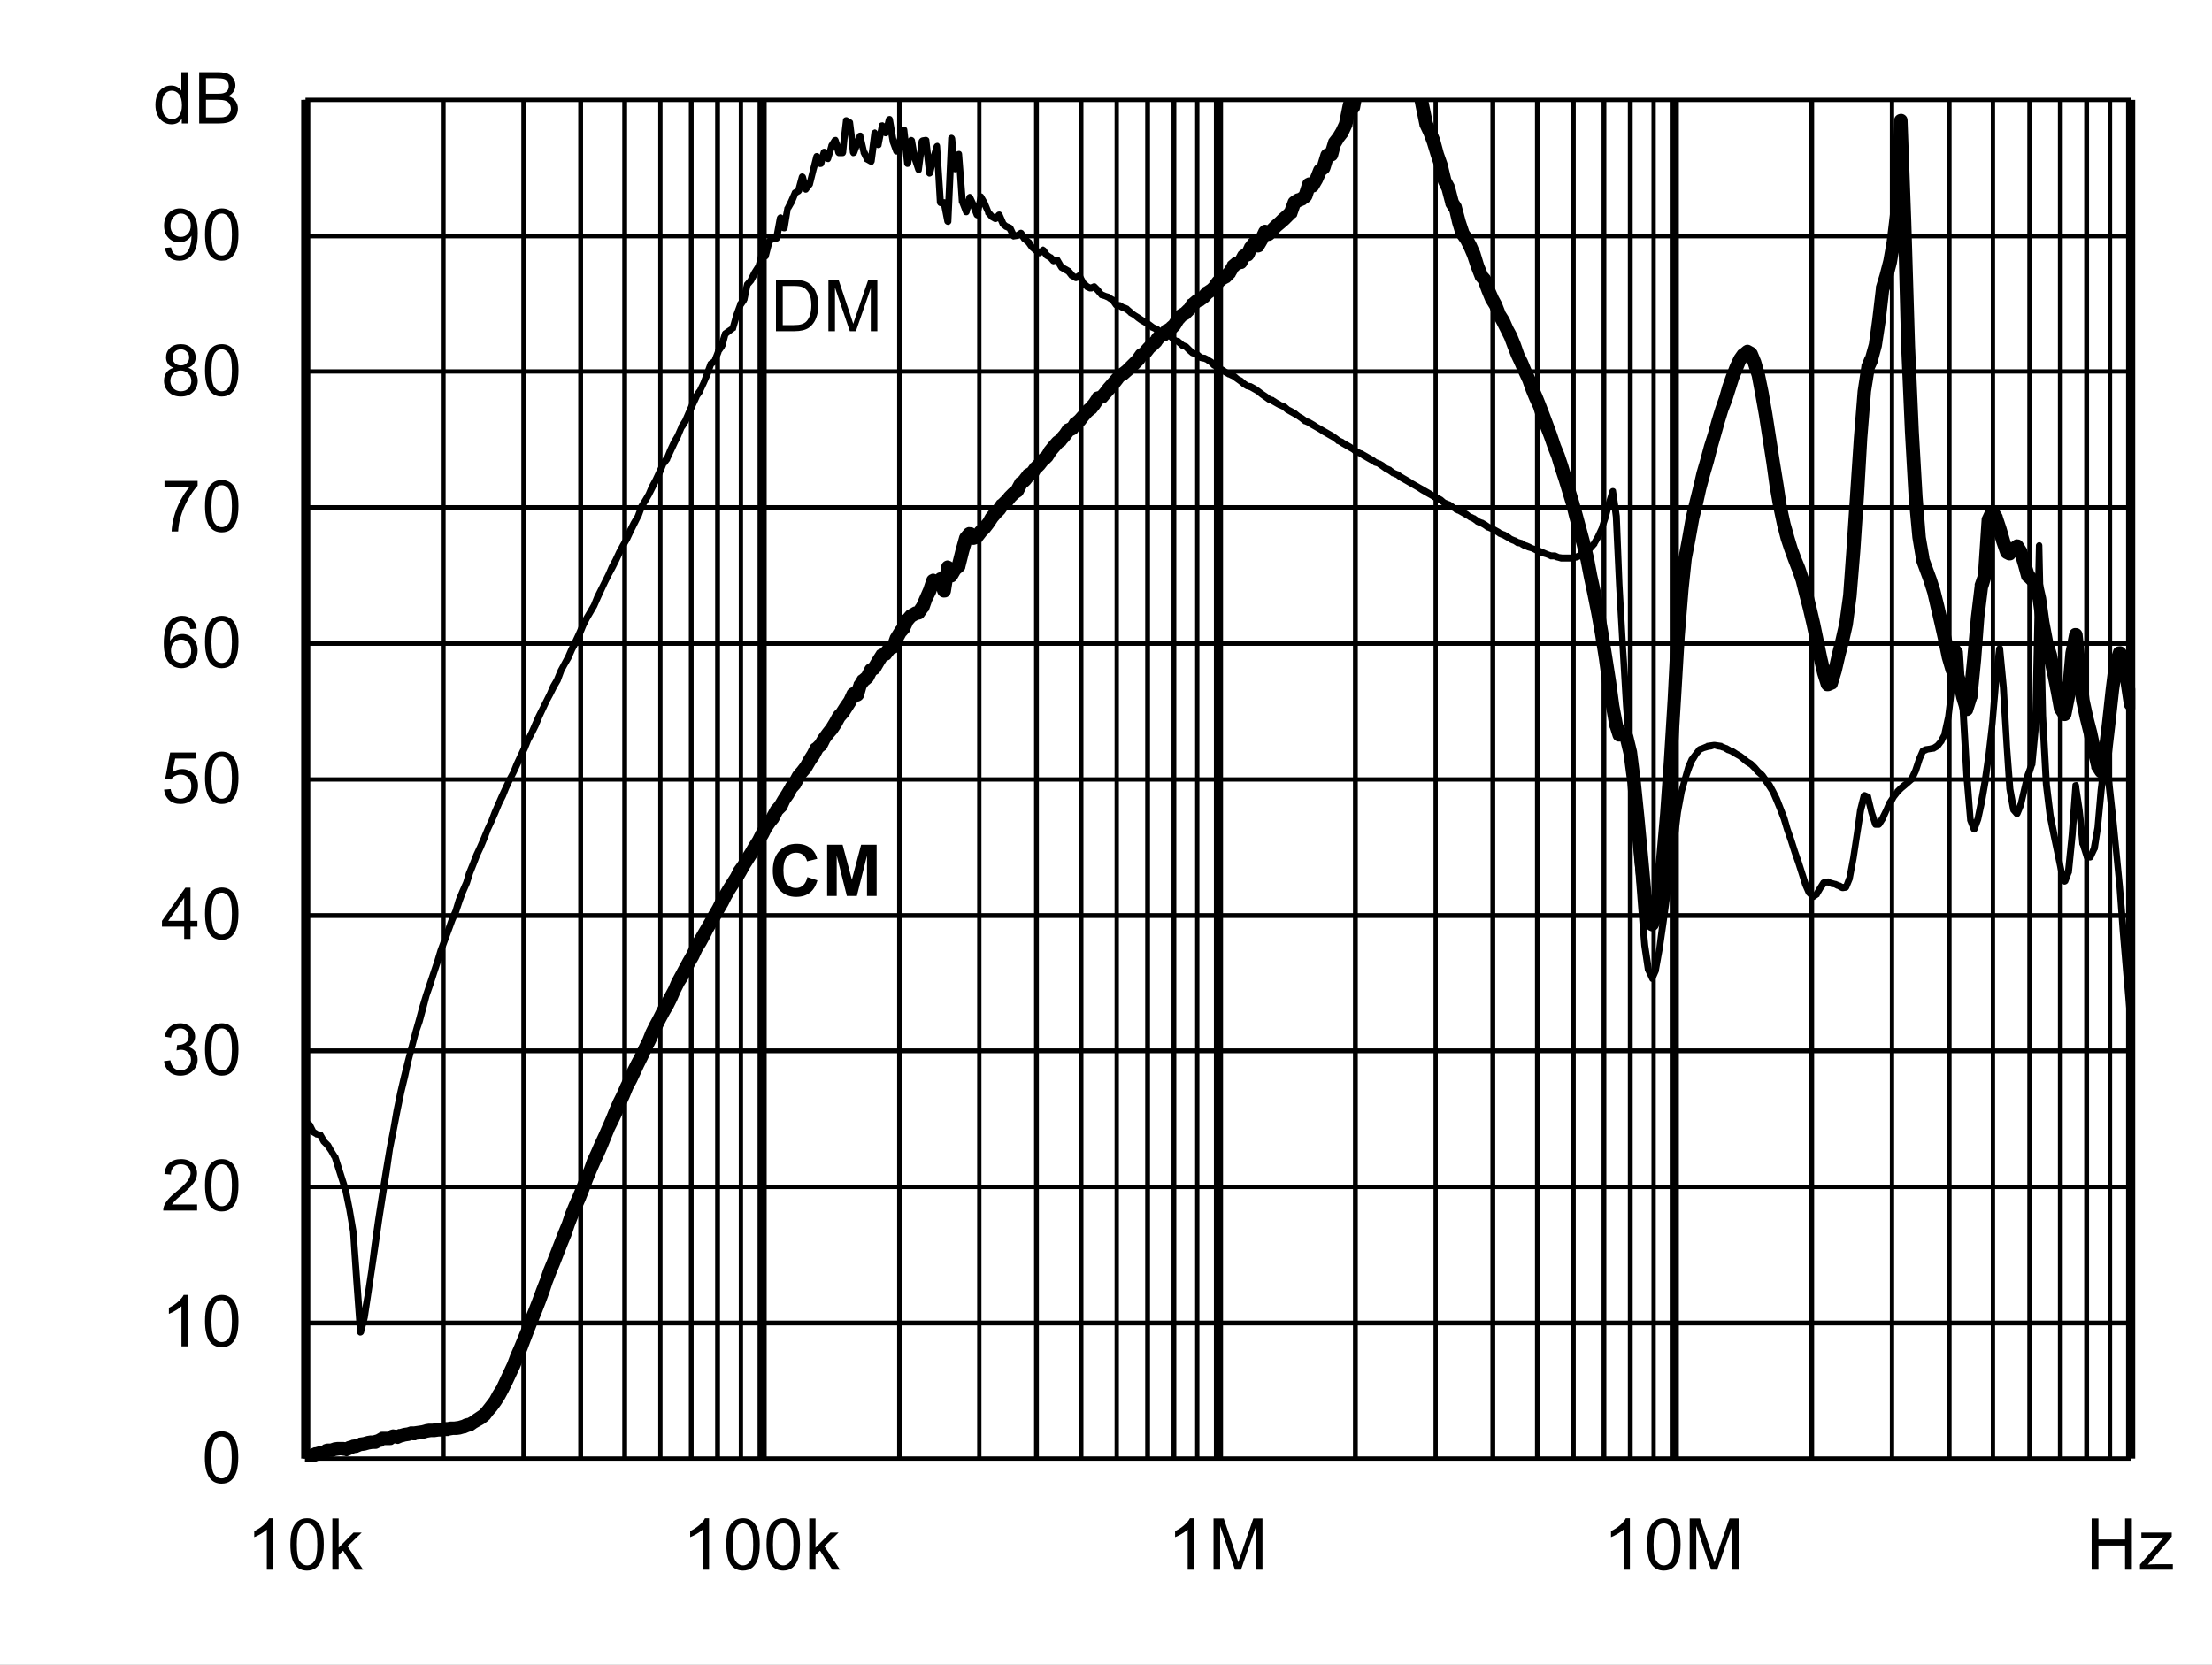 <?xml version="1.0" encoding="UTF-8" standalone="no"?>
<svg xmlns:dc="http://purl.org/dc/elements/1.1/" xmlns:cc="http://creativecommons.org/ns#" xmlns:rdf="http://www.w3.org/1999/02/22-rdf-syntax-ns#" xmlns:svg="http://www.w3.org/2000/svg" xmlns="http://www.w3.org/2000/svg" xmlns:xlink="http://www.w3.org/1999/xlink" id="svg268" version="1.1" viewBox="0 0 494.402 372.117" height="372.117pt" width="494.402pt">
  <rect x="0" y="0" width="494.402" height="372.117" fill="#808080" stroke="none"/>
  <defs id="defs73">
    <g id="g65">
      <symbol style="overflow:visible" id="glyph0-0" overflow="visible">
        <path id="path2" d="m 2,0 v -10 h 8 V 0 Z m 0.25,-0.25 h 7.5 v -9.5 h -7.5 z m 0,0" style="stroke:none"></path>
      </symbol>
      <symbol style="overflow:visible" id="glyph0-1" overflow="visible">
        <path id="path5" d="M 1.234,0 V -11.453 H 5.188 c 0.883,0 1.562,0.055 2.031,0.156 0.652,0.156 1.219,0.434 1.688,0.828 0.602,0.512 1.051,1.164 1.344,1.953 0.301,0.793 0.453,1.699 0.453,2.719 0,0.875 -0.105,1.652 -0.312,2.328 -0.199,0.668 -0.461,1.223 -0.781,1.656 -0.312,0.438 -0.66,0.789 -1.031,1.047 -0.375,0.25 -0.836,0.445 -1.375,0.578 C 6.672,-0.062 6.059,0 5.375,0 Z M 2.75,-1.359 h 2.453 c 0.746,0 1.336,-0.066 1.766,-0.203 C 7.402,-1.707 7.75,-1.906 8,-2.156 8.363,-2.52 8.645,-3.004 8.844,-3.609 9.039,-4.211 9.141,-4.945 9.141,-5.812 c 0,-1.195 -0.199,-2.117 -0.594,-2.766 C 8.16,-9.223 7.684,-9.656 7.125,-9.875 6.719,-10.027 6.059,-10.109 5.156,-10.109 H 2.75 Z m 0,0" style="stroke:none"></path>
      </symbol>
      <symbol style="overflow:visible" id="glyph0-2" overflow="visible">
        <path id="path8" d="M 1.188,0 V -11.453 H 3.469 L 6.188,-3.344 c 0.246,0.75 0.43,1.316 0.547,1.688 C 6.855,-2.07 7.062,-2.68 7.344,-3.484 l 2.734,-7.969 H 12.125 V 0 H 10.656 V -9.594 L 7.328,0 H 5.969 L 2.656,-9.75 V 0 Z m 0,0" style="stroke:none"></path>
      </symbol>
      <symbol style="overflow:visible" id="glyph0-3" overflow="visible">
        <path id="path11" d="m 0.672,-5.656 c 0,-1.352 0.133,-2.441 0.406,-3.266 0.277,-0.82 0.695,-1.457 1.25,-1.906 C 2.879,-11.273 3.57,-11.5 4.406,-11.5 c 0.613,0 1.148,0.129 1.609,0.375 0.465,0.242 0.852,0.598 1.156,1.062 0.301,0.469 0.535,1.039 0.703,1.703 0.176,0.668 0.266,1.57 0.266,2.703 0,1.344 -0.145,2.434 -0.422,3.266 C 7.445,-1.566 7.035,-0.926 6.484,-0.469 5.93,-0.02 5.238,0.203 4.406,0.203 3.301,0.203 2.43,-0.195 1.797,-1 c -0.75,-0.945 -1.125,-2.5 -1.125,-4.656 z m 1.438,0 c 0,1.887 0.219,3.145 0.656,3.766 0.445,0.617 0.992,0.922 1.641,0.922 0.645,0 1.188,-0.312 1.625,-0.938 0.434,-0.621 0.656,-1.875 0.656,-3.75 0,-1.883 -0.223,-3.133 -0.656,-3.75 -0.438,-0.621 -0.988,-0.938 -1.641,-0.938 -0.648,0 -1.164,0.277 -1.547,0.828 -0.492,0.699 -0.734,1.988 -0.734,3.859 z m 0,0" style="stroke:none"></path>
      </symbol>
      <symbol style="overflow:visible" id="glyph0-4" overflow="visible">
        <path id="path14" d="M 5.969,0 H 4.562 V -8.969 C 4.219,-8.645 3.77,-8.32 3.219,-8 2.676,-7.676 2.184,-7.43 1.75,-7.266 V -8.625 C 2.527,-8.996 3.211,-9.445 3.797,-9.969 4.387,-10.496 4.812,-11.008 5.062,-11.5 h 0.906 z m 0,0" style="stroke:none"></path>
      </symbol>
      <symbol style="overflow:visible" id="glyph0-5" overflow="visible">
        <path id="path17" d="M 8.062,-1.359 V 0 H 0.484 C 0.473,-0.34 0.531,-0.672 0.656,-0.984 0.84,-1.492 1.148,-2 1.578,-2.5 2.004,-2.996 2.617,-3.578 3.422,-4.234 4.66,-5.254 5.5,-6.062 5.938,-6.656 6.371,-7.258 6.594,-7.828 6.594,-8.359 6.594,-8.91 6.395,-9.379 6,-9.766 5.602,-10.148 5.082,-10.344 4.438,-10.344 c -0.68,0 -1.223,0.207 -1.625,0.609 -0.406,0.406 -0.609,0.973 -0.609,1.688 L 0.75,-8.188 C 0.852,-9.27 1.227,-10.094 1.875,-10.656 2.52,-11.215 3.383,-11.5 4.469,-11.5 c 1.102,0 1.973,0.309 2.609,0.922 0.645,0.605 0.969,1.355 0.969,2.25 0,0.461 -0.098,0.914 -0.281,1.359 -0.188,0.438 -0.504,0.902 -0.938,1.391 -0.438,0.492 -1.164,1.164 -2.172,2.016 -0.844,0.711 -1.387,1.195 -1.625,1.453 -0.242,0.25 -0.441,0.504 -0.594,0.75 z m 0,0" style="stroke:none"></path>
      </symbol>
      <symbol style="overflow:visible" id="glyph0-6" overflow="visible">
        <path id="path20" d="m 0.672,-3.031 1.406,-0.188 c 0.164,0.805 0.441,1.383 0.828,1.734 0.383,0.344 0.859,0.516 1.422,0.516 0.652,0 1.211,-0.227 1.672,-0.688 0.457,-0.457 0.688,-1.023 0.688,-1.703 0,-0.645 -0.215,-1.176 -0.641,-1.594 -0.418,-0.414 -0.957,-0.625 -1.609,-0.625 -0.262,0 -0.59,0.055 -0.984,0.156 l 0.156,-1.234 c 0.09,0.012 0.164,0.016 0.219,0.016 0.602,0 1.145,-0.156 1.625,-0.469 0.477,-0.309 0.719,-0.797 0.719,-1.453 0,-0.508 -0.18,-0.93 -0.531,-1.266 -0.344,-0.34 -0.793,-0.516 -1.344,-0.516 -0.555,0 -1.012,0.176 -1.375,0.516 -0.367,0.344 -0.602,0.863 -0.703,1.547 l -1.406,-0.25 c 0.176,-0.945 0.566,-1.676 1.172,-2.188 0.613,-0.52 1.375,-0.781 2.281,-0.781 0.621,0 1.195,0.137 1.719,0.406 0.527,0.262 0.93,0.629 1.203,1.094 0.277,0.461 0.422,0.949 0.422,1.469 0,0.5 -0.137,0.957 -0.406,1.359 -0.262,0.406 -0.652,0.73 -1.172,0.969 0.676,0.156 1.203,0.48 1.578,0.969 0.371,0.492 0.562,1.105 0.562,1.844 0,1 -0.367,1.852 -1.094,2.547 -0.73,0.699 -1.652,1.047 -2.766,1.047 -1,0 -1.836,-0.297 -2.5,-0.891 C 1.145,-1.289 0.762,-2.07 0.672,-3.031 Z m 0,0" style="stroke:none"></path>
      </symbol>
      <symbol style="overflow:visible" id="glyph0-7" overflow="visible">
        <path id="path23" d="M 5.172,0 V -2.75 H 0.203 V -4.031 L 5.438,-11.453 H 6.578 V -4.031 H 8.125 V -2.75 H 6.578 V 0 Z m 0,-4.031 V -9.203 L 1.594,-4.031 Z m 0,0" style="stroke:none"></path>
      </symbol>
      <symbol style="overflow:visible" id="glyph0-8" overflow="visible">
        <path id="path26" d="m 0.672,-3 1.469,-0.125 c 0.113,0.719 0.367,1.262 0.766,1.625 0.395,0.355 0.875,0.531 1.438,0.531 0.676,0 1.25,-0.254 1.719,-0.766 0.465,-0.508 0.703,-1.188 0.703,-2.031 0,-0.801 -0.227,-1.43 -0.672,-1.891 -0.449,-0.465 -1.039,-0.703 -1.766,-0.703 -0.461,0 -0.871,0.105 -1.234,0.312 C 2.727,-5.836 2.441,-5.57 2.234,-5.25 l -1.312,-0.172 1.109,-5.875 h 5.688 v 1.344 H 3.156 L 2.531,-6.875 c 0.684,-0.477 1.41,-0.719 2.172,-0.719 0.996,0 1.844,0.352 2.531,1.047 0.684,0.688 1.031,1.574 1.031,2.656 0,1.043 -0.305,1.941 -0.906,2.688 -0.742,0.938 -1.746,1.406 -3.016,1.406 -1.043,0 -1.895,-0.289 -2.547,-0.875 C 1.141,-1.262 0.762,-2.039 0.672,-3 Z m 0,0" style="stroke:none"></path>
      </symbol>
      <symbol style="overflow:visible" id="glyph0-9" overflow="visible">
        <path id="path29" d="M 7.969,-8.656 6.562,-8.547 C 6.438,-9.098 6.258,-9.5 6.031,-9.75 c -0.375,-0.395 -0.848,-0.594 -1.406,-0.594 -0.449,0 -0.84,0.129 -1.172,0.375 -0.449,0.324 -0.805,0.801 -1.062,1.422 C 2.141,-7.93 2.008,-7.051 2,-5.906 2.34,-6.426 2.758,-6.812 3.25,-7.062 c 0.488,-0.246 1,-0.375 1.531,-0.375 0.934,0 1.734,0.352 2.391,1.047 0.664,0.688 1,1.582 1,2.672 0,0.719 -0.16,1.387 -0.469,2 -0.312,0.617 -0.742,1.09 -1.281,1.422 -0.543,0.332 -1.16,0.5 -1.844,0.5 -1.168,0 -2.121,-0.43 -2.859,-1.297 -0.742,-0.863 -1.109,-2.285 -1.109,-4.266 0,-2.215 0.406,-3.828 1.219,-4.828 0.715,-0.871 1.68,-1.312 2.891,-1.312 0.895,0 1.629,0.258 2.203,0.766 0.582,0.5 0.93,1.195 1.047,2.078 z m -5.75,4.938 c 0,0.492 0.102,0.961 0.312,1.406 0.207,0.438 0.492,0.773 0.859,1 0.371,0.23 0.766,0.344 1.172,0.344 0.59,0 1.102,-0.238 1.531,-0.719 C 6.52,-2.164 6.734,-2.816 6.734,-3.641 6.734,-4.43 6.52,-5.051 6.094,-5.5 5.676,-5.957 5.145,-6.188 4.5,-6.188 c -0.637,0 -1.18,0.23 -1.625,0.688 -0.438,0.449 -0.656,1.043 -0.656,1.781 z m 0,0" style="stroke:none"></path>
      </symbol>
      <symbol style="overflow:visible" id="glyph0-10" overflow="visible">
        <path id="path32" d="M 0.766,-9.953 V -11.312 h 7.406 v 1.094 C 7.441,-9.438 6.715,-8.398 6,-7.109 5.289,-5.828 4.738,-4.508 4.344,-3.156 4.062,-2.195 3.883,-1.145 3.812,0 H 2.359 c 0.02,-0.902 0.195,-1.992 0.531,-3.266 0.34,-1.277 0.828,-2.508 1.453,-3.688 0.633,-1.184 1.312,-2.188 2.031,-3 z m 0,0" style="stroke:none"></path>
      </symbol>
      <symbol style="overflow:visible" id="glyph0-11" overflow="visible">
        <path id="path35" d="M 2.828,-6.219 C 2.242,-6.426 1.809,-6.727 1.531,-7.125 1.25,-7.52 1.109,-7.992 1.109,-8.547 1.109,-9.379 1.406,-10.078 2,-10.641 2.602,-11.211 3.406,-11.5 4.406,-11.5 c 0.996,0 1.801,0.293 2.406,0.875 0.613,0.574 0.922,1.277 0.922,2.109 0,0.531 -0.145,0.996 -0.422,1.391 -0.281,0.398 -0.707,0.699 -1.266,0.906 0.695,0.23 1.227,0.602 1.594,1.109 0.371,0.512 0.562,1.121 0.562,1.828 0,0.98 -0.352,1.809 -1.047,2.484 -0.688,0.668 -1.602,1 -2.734,1 -1.125,0 -2.039,-0.332 -2.734,-1 C 1,-1.473 0.656,-2.312 0.656,-3.312 c 0,-0.746 0.188,-1.375 0.562,-1.875 0.371,-0.496 0.91,-0.844 1.609,-1.031 z m -0.281,-2.375 c 0,0.543 0.172,0.988 0.516,1.328 0.352,0.344 0.812,0.516 1.375,0.516 0.539,0 0.984,-0.172 1.328,-0.516 0.34,-0.34 0.516,-0.758 0.516,-1.25 0,-0.52 -0.18,-0.953 -0.531,-1.297 -0.355,-0.352 -0.801,-0.531 -1.328,-0.531 -0.543,0 -0.992,0.176 -1.344,0.516 -0.355,0.344 -0.531,0.758 -0.531,1.234 z M 2.094,-3.312 c 0,0.406 0.094,0.801 0.281,1.172 0.195,0.375 0.484,0.668 0.859,0.875 0.371,0.199 0.773,0.297 1.203,0.297 0.676,0 1.234,-0.211 1.672,-0.641 0.434,-0.434 0.656,-0.988 0.656,-1.656 0,-0.676 -0.23,-1.234 -0.688,-1.672 -0.449,-0.445 -1.012,-0.672 -1.688,-0.672 -0.656,0 -1.207,0.223 -1.641,0.656 -0.438,0.438 -0.656,0.988 -0.656,1.641 z m 0,0" style="stroke:none"></path>
      </symbol>
      <symbol style="overflow:visible" id="glyph0-12" overflow="visible">
        <path id="path38" d="m 0.875,-2.656 1.359,-0.125 c 0.113,0.637 0.332,1.102 0.656,1.391 0.32,0.281 0.734,0.422 1.234,0.422 0.434,0 0.816,-0.098 1.141,-0.297 0.32,-0.195 0.586,-0.457 0.797,-0.781 0.207,-0.332 0.379,-0.781 0.516,-1.344 0.145,-0.559 0.219,-1.133 0.219,-1.719 0,-0.059 0,-0.156 0,-0.281 -0.281,0.449 -0.668,0.816 -1.156,1.094 -0.492,0.273 -1.02,0.406 -1.578,0.406 -0.949,0 -1.754,-0.344 -2.406,-1.031 C 1,-5.605 0.672,-6.516 0.672,-7.641 c 0,-1.152 0.336,-2.086 1.016,-2.797 0.684,-0.707 1.547,-1.062 2.578,-1.062 0.746,0 1.43,0.207 2.047,0.609 0.613,0.398 1.082,0.965 1.406,1.703 0.32,0.742 0.484,1.816 0.484,3.219 0,1.469 -0.164,2.637 -0.484,3.5 -0.312,0.867 -0.789,1.527 -1.422,1.984 -0.625,0.461 -1.363,0.688 -2.203,0.688 -0.898,0 -1.633,-0.25 -2.203,-0.75 C 1.328,-1.043 0.988,-1.75 0.875,-2.656 Z m 5.766,-5.047 c 0,-0.809 -0.223,-1.453 -0.656,-1.922 -0.43,-0.477 -0.945,-0.719 -1.547,-0.719 -0.625,0 -1.176,0.258 -1.641,0.766 -0.461,0.512 -0.688,1.176 -0.688,1.984 0,0.73 0.219,1.324 0.656,1.781 0.445,0.461 0.992,0.688 1.641,0.688 0.645,0 1.176,-0.227 1.594,-0.688 0.426,-0.457 0.641,-1.086 0.641,-1.891 z m 0,0" style="stroke:none"></path>
      </symbol>
      <symbol style="overflow:visible" id="glyph0-13" overflow="visible">
        <path id="path41" d="M 6.438,0 V -1.047 C 5.914,-0.223 5.145,0.188 4.125,0.188 3.457,0.188 2.848,0.004 2.297,-0.359 1.742,-0.723 1.309,-1.234 1,-1.891 c -0.305,-0.652 -0.453,-1.406 -0.453,-2.25 0,-0.832 0.133,-1.582 0.406,-2.25 0.277,-0.676 0.695,-1.191 1.25,-1.547 C 2.754,-8.301 3.375,-8.484 4.062,-8.484 c 0.496,0 0.941,0.105 1.328,0.312 0.395,0.211 0.711,0.488 0.953,0.828 v -4.109 H 7.75 V 0 Z M 2,-4.141 c 0,1.062 0.223,1.863 0.672,2.391 0.445,0.523 0.973,0.781 1.578,0.781 0.613,0 1.133,-0.25 1.562,-0.75 C 6.246,-2.227 6.469,-3 6.469,-4.031 6.469,-5.164 6.246,-6 5.812,-6.531 5.375,-7.059 4.832,-7.328 4.188,-7.328 c -0.625,0 -1.148,0.258 -1.562,0.766 C 2.207,-6.051 2,-5.242 2,-4.141 Z m 0,0" style="stroke:none"></path>
      </symbol>
      <symbol style="overflow:visible" id="glyph0-14" overflow="visible">
        <path id="path44" d="M 1.172,0 V -11.453 H 5.469 c 0.871,0 1.578,0.117 2.109,0.344 0.527,0.23 0.941,0.59 1.234,1.078 0.301,0.48 0.453,0.98 0.453,1.5 0,0.492 -0.137,0.957 -0.406,1.391 -0.262,0.43 -0.66,0.777 -1.188,1.047 0.684,0.199 1.219,0.543 1.594,1.031 0.371,0.492 0.562,1.07 0.562,1.734 0,0.543 -0.117,1.043 -0.344,1.5 -0.23,0.461 -0.512,0.816 -0.844,1.062 -0.336,0.25 -0.754,0.445 -1.25,0.578 C 6.891,-0.062 6.273,0 5.547,0 Z M 2.688,-6.641 h 2.484 c 0.664,0 1.145,-0.047 1.438,-0.141 0.383,-0.113 0.676,-0.301 0.875,-0.562 0.195,-0.27 0.297,-0.602 0.297,-1 0,-0.383 -0.098,-0.719 -0.281,-1 C 7.32,-9.633 7.059,-9.832 6.719,-9.938 6.383,-10.051 5.805,-10.109 4.984,-10.109 H 2.688 Z m 0,5.281 h 2.859 c 0.488,0 0.832,-0.016 1.031,-0.047 C 6.918,-1.465 7.207,-1.57 7.438,-1.719 7.676,-1.863 7.867,-2.078 8.016,-2.359 8.168,-2.637 8.25,-2.961 8.25,-3.328 8.25,-3.754 8.137,-4.125 7.922,-4.438 7.703,-4.746 7.398,-4.969 7.016,-5.094 6.629,-5.227 6.07,-5.297 5.344,-5.297 H 2.688 Z m 0,0" style="stroke:none"></path>
      </symbol>
      <symbol style="overflow:visible" id="glyph0-15" overflow="visible">
        <path id="path47" d="m 1.062,0 v -11.453 h 1.406 v 6.531 l 3.328,-3.375 H 7.625 L 4.453,-5.219 7.938,0 H 6.203 l -2.734,-4.25 -1,0.953 V 0 Z m 0,0" style="stroke:none"></path>
      </symbol>
      <symbol style="overflow:visible" id="glyph0-16" overflow="visible">
        <path id="path50" d="M 1.281,0 V -11.453 H 2.797 V -6.75 H 8.75 v -4.703 h 1.516 V 0 H 8.75 V -5.406 H 2.797 V 0 Z m 0,0" style="stroke:none"></path>
      </symbol>
      <symbol style="overflow:visible" id="glyph0-17" overflow="visible">
        <path id="path53" d="m 0.312,0 v -1.141 l 5.281,-6.062 C 5,-7.172 4.473,-7.156 4.016,-7.156 H 0.625 V -8.297 H 7.406 V -7.375 l -4.484,5.266 -0.875,0.969 C 2.68,-1.191 3.273,-1.219 3.828,-1.219 H 7.656 V 0 Z m 0,0" style="stroke:none"></path>
      </symbol>
      <symbol style="overflow:visible" id="glyph1-0" overflow="visible">
        <path id="path56" d="m 2,0 v -10 h 8 V 0 Z m 0.25,-0.25 h 7.5 v -9.5 h -7.5 z m 0,0" style="stroke:none"></path>
      </symbol>
      <symbol style="overflow:visible" id="glyph1-1" overflow="visible">
        <path id="path59" d="M 8.5,-4.219 10.734,-3.5 c -0.344,1.25 -0.918,2.184 -1.719,2.797 -0.793,0.605 -1.805,0.906 -3.031,0.906 -1.523,0 -2.773,-0.52 -3.75,-1.562 -0.98,-1.039 -1.469,-2.461 -1.469,-4.266 0,-1.902 0.488,-3.383 1.469,-4.438 0.988,-1.059 2.285,-1.594 3.891,-1.594 1.395,0 2.531,0.418 3.406,1.25 0.52,0.492 0.91,1.195 1.172,2.109 L 8.422,-7.75 C 8.285,-8.34 7.996,-8.812 7.562,-9.156 7.133,-9.496 6.613,-9.672 6,-9.672 c -0.844,0 -1.535,0.309 -2.062,0.922 -0.531,0.605 -0.797,1.59 -0.797,2.953 0,1.449 0.258,2.48 0.781,3.094 0.52,0.617 1.195,0.922 2.031,0.922 0.613,0 1.141,-0.191 1.578,-0.578 C 7.977,-2.754 8.301,-3.375 8.5,-4.219 Z m 0,0" style="stroke:none"></path>
      </symbol>
      <symbol style="overflow:visible" id="glyph1-2" overflow="visible">
        <path id="path62" d="M 1.141,0 V -11.453 H 4.594 l 2.078,7.812 2.062,-7.812 h 3.469 V 0 h -2.156 V -9.016 L 7.781,0 H 5.547 L 3.281,-9.016 V 0 Z m 0,0" style="stroke:none"></path>
      </symbol>
    </g>
    <clipPath id="clip1">
      <path id="path67" d="M 118.68,281.039 H 527.641 V 553.801 H 118.68 Z m 0,0"></path>
    </clipPath>
    <clipPath id="clip2">
      <path id="path70" d="M 118.68,277.32 H 527.762 V 582 H 118.68 Z m 0,0"></path>
    </clipPath>
  </defs>
  <g transform="translate(-50.52,-255.121)" id="surface1">
    <path id="path75" d="M 50.52,255.121 H 544.922 V 627.238 H 50.52 Z m 0,0" style="fill:#ffffff;fill-opacity:1;fill-rule:nonzero;stroke:none"></path>
    <path id="path77" d="m 118.801,277.441 h 408 v 303.719 h -408 z m 0,0" style="fill:#ffffff;fill-opacity:1;fill-rule:nonzero;stroke:none"></path>
    <path id="path79" d="m 118.801,550.32 h 408 v 1.078 h -408 z m 0,-30.359 h 408 v 0.961 h -408 z m 0,-30.48 h 408 v 1.078 h -408 z m 0,-30.242 h 408 v 1.082 h -408 z m 0,-30.359 h 408 v 0.961 h -408 z m 0,-30.48 h 408 v 1.082 h -408 z m 0,-30.359 h 408 v 1.082 h -408 z m 0,-30.359 h 408 v 0.961 h -408 z m 0,-30.238 h 408 v 0.957 h -408 z m 0,-30.48 h 408 v 0.961 h -408 z m 0,0" style="fill:#000000;fill-opacity:1;fill-rule:nonzero;stroke:none"></path>
    <path id="path81" d="m 150.121,277.441 v 303.719 h -1.082 V 277.441 Z m 18,0 v 303.719 h -1.082 V 277.441 Z m 12.719,0 v 303.719 h -1.078 V 277.441 Z m 9.84,0 v 303.719 h -1.078 V 277.441 Z m 0,0" style="fill:#000000;fill-opacity:1;fill-rule:nonzero;stroke:none"></path>
    <path id="path83" d="m 198.602,277.441 v 303.719 h -0.961 V 277.441 Z m 6.957,0 v 303.719 h -1.078 V 277.441 Z m 5.883,0 v 303.719 h -1.082 V 277.441 Z m 5.16,0 v 303.719 h -0.961 V 277.441 Z m 0,0" style="fill:#000000;fill-opacity:1;fill-rule:nonzero;stroke:none"></path>
    <path id="path85" d="m 252.121,277.441 v 303.719 h -1.082 V 277.441 Z m 17.758,0 v 303.719 h -0.957 V 277.441 Z m 12.84,0 v 303.719 h -1.078 V 277.441 Z m 9.961,0 v 303.719 h -1.078 V 277.441 Z m 0,0" style="fill:#000000;fill-opacity:1;fill-rule:nonzero;stroke:none"></path>
    <path id="path87" d="m 300.602,277.441 v 303.719 h -0.961 V 277.441 Z m 6.957,0 v 303.719 h -1.078 V 277.441 Z m 5.883,0 v 303.719 h -1.082 V 277.441 Z m 5.16,0 v 303.719 h -0.961 V 277.441 Z m 0,0" style="fill:#000000;fill-opacity:1;fill-rule:nonzero;stroke:none"></path>
    <path id="path89" d="m 354,277.441 v 303.719 h -1.078 V 277.441 Z m 17.879,0 v 303.719 h -0.957 V 277.441 Z m 12.84,0 v 303.719 h -1.078 V 277.441 Z m 9.961,0 v 303.719 h -1.078 V 277.441 Z m 0,0" style="fill:#000000;fill-opacity:1;fill-rule:nonzero;stroke:none"></path>
    <path id="path91" d="m 402.719,277.441 v 303.719 h -1.078 V 277.441 Z m 6.84,0 v 303.719 h -1.078 V 277.441 Z m 5.883,0 v 303.719 h -1.082 V 277.441 Z m 5.16,0 v 303.719 h -0.961 V 277.441 Z m 0,0" style="fill:#000000;fill-opacity:1;fill-rule:nonzero;stroke:none"></path>
    <path id="path93" d="m 456,277.441 v 303.719 h -1.078 V 277.441 Z m 17.879,0 v 303.719 h -0.957 V 277.441 Z m 12.84,0 v 303.719 h -1.078 V 277.441 Z m 9.723,0 v 303.719 h -0.961 V 277.441 Z m 0,0" style="fill:#000000;fill-opacity:1;fill-rule:nonzero;stroke:none"></path>
    <path id="path95" d="m 504.719,277.441 v 303.719 h -1.078 V 277.441 Z m 6.84,0 v 303.719 h -1.078 V 277.441 Z m 5.883,0 v 303.719 h -1.082 V 277.441 Z m 5.16,0 v 303.719 h -0.961 V 277.441 Z m 0,0" style="fill:#000000;fill-opacity:1;fill-rule:nonzero;stroke:none"></path>
    <path id="path97" d="m 119.879,277.441 v 303.719 h -2.039 V 277.441 Z m 102,0 v 303.719 h -2.039 V 277.441 Z m 102,0 v 303.719 h -2.039 V 277.441 Z m 101.883,0 v 303.719 h -2.043 V 277.441 Z m 102,0 v 303.719 h -2.043 V 277.441 Z m 0,0" style="fill:#000000;fill-opacity:1;fill-rule:nonzero;stroke:none"></path>
    <path id="path99" d="m 118.32,277.441 h 1.078 v 303.719 h -1.078 z m 0,0" style="fill:#000000;fill-opacity:1;fill-rule:nonzero;stroke:none"></path>
    <path id="path101" d="m 118.801,580.68 h 408 v 0.961 h -408 z m 0,0" style="fill:#000000;fill-opacity:1;fill-rule:nonzero;stroke:none"></path>
    <g style="clip-rule:nonzero" id="g105" clip-path="url(#clip1)">
      <path id="path103" d="M 119.16,505.441 120,505.801 c 0.121,0.121 0.238,0.238 0.359,0.359 l 0.84,1.68 -0.359,-0.359 0.84,0.48 h -0.238 l 0.84,0.117 c 0.238,0 0.359,0.121 0.48,0.363 l 0.84,1.438 -0.121,-0.117 0.84,0.84 c 0,0 0,0 0.121,0.117 l 0.719,1.32 0.84,1.32 c 0.121,0 0.121,0.121 0.121,0.121 l 0.84,2.641 0.719,2.277 0.84,2.641 0.84,4.32 0.84,4.922 0.84,11.039 0.84,11.52 -1.559,-0.121 0.84,-3.359 0.84,-4.68 0.84,-5.52 0.719,-5.762 0.84,-5.879 0.84,-5.398 0.84,-5.281 0.844,-5.039 0.84,-4.32 0.719,-4.199 0.84,-4.082 0.84,-3.598 0.84,-3.363 1.68,-6.477 0.719,-2.523 0.84,-3.117 0.84,-2.762 0.844,-2.52 1.68,-5.039 0.719,-2.402 0.84,-2.277 0.84,-2.281 0.84,-2.398 0.84,-1.922 0.719,-2.398 0.84,-2.043 0.84,-1.918 0.602,-2.039 0.84,-2.043 0.84,-2.156 0.84,-1.801 0.84,-1.922 0.84,-2.039 0.84,-1.801 0.723,-1.918 0.84,-1.922 0.84,-1.918 1.68,-3.602 0.84,-1.559 0.719,-1.801 2.52,-5.402 0.84,-1.68 0.723,-1.68 0.84,-1.918 2.52,-5.039 0.719,-1.684 0.84,-1.438 0.84,-2.039 0.84,-1.562 0.84,-1.559 0.723,-1.68 0.84,-1.68 0.84,-1.801 0.84,-1.922 0.84,-1.559 0.84,-1.441 0.84,-1.438 0.719,-1.801 2.52,-5.039 0.723,-1.68 0.84,-1.562 0.84,-1.801 0.84,-1.559 0.84,-1.441 0.719,-1.797 0.84,-1.68 0.84,-1.441 v 0.121 l 0.84,-2.281 c 0,-0.121 0,-0.121 0,-0.121 l 0.84,-1.32 0.84,-1.438 0.723,-1.68 0.84,-1.562 0.84,-1.801 0.84,-1.797 c 0,0 0,-0.121 0,-0.121 l 0.84,-1.199 v 0.117 l 0.719,-1.797 0.84,-1.801 0.84,-1.441 0.84,-1.918 c 0,0 0,-0.121 0,-0.121 l 0.84,-1.32 0.723,-1.68 0.84,-1.922 0.84,-1.797 c 0,-0.121 0,-0.121 0.117,-0.242 l 0.723,-1.078 v 0.117 l 0.84,-1.797 0.719,-1.922 0.84,-2.281 c 0,-0.117 0.121,-0.238 0.242,-0.359 l 0.84,-0.598 -0.242,0.359 0.84,-2.16 c 0,-0.121 0,-0.121 0,-0.121 l 0.84,-1.32 -0.121,0.121 0.844,-2.762 c 0.117,-0.117 0.238,-0.359 0.359,-0.359 l 0.84,-0.598 0.719,-0.48 -0.238,0.359 0.84,-3 0.84,-2.281 c 0,-0.117 0,-0.117 0,-0.238 l 0.84,-1.082 -0.121,0.242 0.84,-3.48 c 0,-0.121 0.121,-0.242 0.121,-0.242 l 0.84,-0.957 -0.121,0.117 0.84,-1.68 0.84,-1.32 v 0.121 l 0.719,-2.641 c 0.121,-0.359 0.48,-0.598 0.961,-0.48 l 0.84,0.121 -0.957,0.602 0.84,-3.242 c 0,-0.238 0.117,-0.359 0.238,-0.48 l 0.84,-0.598 c 0.121,-0.121 0.238,-0.121 0.48,-0.121 h 0.84 l -0.84,0.602 0.84,-4.562 c 0.121,-0.359 0.359,-0.598 0.719,-0.719 0.359,0 0.723,0.238 0.84,0.602 l 0.723,2.277 L 225,306 l 0.84,-4.441 c 0,-0.117 0,-0.117 0.121,-0.238 l 0.719,-1.441 0.84,-1.918 c 0,-0.121 0.121,-0.242 0.242,-0.359 l 0.84,-0.48 -0.363,0.48 0.84,-3.121 c 0.121,-0.359 0.363,-0.602 0.723,-0.602 0.359,0 0.719,0.242 0.84,0.602 l 0.719,2.758 -1.32,-0.238 0.84,-1.199 -0.117,0.359 0.84,-3.359 0.719,-2.879 c 0.121,-0.363 0.359,-0.602 0.719,-0.602 0.359,0 0.602,0.121 0.723,0.48 l 0.84,1.559 -1.441,0.121 L 234,288.84 c 0.121,-0.238 0.359,-0.48 0.719,-0.48 0.242,0 0.602,0.121 0.723,0.359 l 0.84,1.441 -1.441,0.238 0.84,-2.879 c 0,0 0,-0.121 0,-0.121 l 0.84,-1.32 c 0.242,-0.238 0.48,-0.359 0.84,-0.359 0.242,0 0.48,0.242 0.602,0.602 l 0.84,2.758 -0.84,-0.598 h 0.84 l -0.723,0.719 L 238.922,282 c 0,-0.238 0.117,-0.48 0.359,-0.602 0.238,-0.117 0.598,-0.117 0.719,0 l 0.84,0.48 c 0.238,0.121 0.359,0.359 0.359,0.602 l 0.84,6.719 -1.438,-0.238 0.84,-2.281 0.598,-1.441 c 0.121,-0.359 0.48,-0.477 0.84,-0.477 0.242,0 0.602,0.238 0.602,0.598 l 0.84,3.602 v -0.242 l 0.719,1.68 -0.238,-0.359 0.84,0.48 -1.199,0.602 0.84,-6.359 c 0,-0.363 0.359,-0.602 0.719,-0.723 0.359,0 0.602,0.242 0.719,0.602 l 0.84,2.641 h -1.438 l 0.84,-4.203 c 0,-0.359 0.238,-0.598 0.598,-0.598 0.363,-0.121 0.602,0.121 0.84,0.359 l 0.723,1.68 -1.32,0.121 0.719,-3 c 0.121,-0.359 0.48,-0.602 0.84,-0.602 0.359,0 0.602,0.242 0.719,0.602 l 0.844,4.918 -0.121,-0.117 0.84,2.277 h -1.441 l 0.84,-2.879 c 0,-0.121 0,-0.121 0,-0.121 l 0.84,-1.797 c 0.121,-0.363 0.48,-0.48 0.84,-0.48 0.359,0 0.602,0.359 0.602,0.719 l 0.84,7.441 h -1.559 l 0.84,-5.281 c 0.117,-0.359 0.359,-0.602 0.719,-0.602 0.359,0 0.719,0.242 0.84,0.602 l 0.719,4.078 0.84,2.402 -1.438,0.121 0.719,-6.363 c 0.121,-0.359 0.359,-0.598 0.719,-0.719 l 0.723,-0.121 c 0.238,0 0.48,0 0.598,0.121 0.242,0.121 0.359,0.359 0.359,0.602 l 0.84,7.32 -1.559,-0.121 0.84,-3.121 0.84,-2.879 c 0.121,-0.359 0.48,-0.602 0.84,-0.602 0.359,0 0.602,0.359 0.602,0.723 l 0.84,12.598 -0.719,-0.719 h 0.84 c 0.359,0 0.598,0.238 0.719,0.598 l 0.84,4.203 -1.559,0.117 0.84,-18.598 c 0,-0.359 0.359,-0.723 0.719,-0.723 0.359,0 0.719,0.242 0.84,0.723 l 0.719,6.84 -1.438,-0.121 0.84,-3.238 c 0,-0.363 0.359,-0.602 0.719,-0.602 0.48,0 0.719,0.359 0.719,0.719 l 0.84,10.801 v -0.238 l 0.723,2.16 h -1.441 l 0.84,-3.242 c 0.121,-0.359 0.359,-0.48 0.719,-0.598 0.242,0 0.602,0.238 0.723,0.48 l 0.84,1.797 0.84,2.16 -1.441,0.121 0.84,-4.078 c 0,-0.363 0.242,-0.602 0.602,-0.602 0.238,0 0.598,0.121 0.719,0.359 l 0.84,1.441 0.84,2.039 -0.117,-0.121 0.84,0.961 -0.121,-0.121 0.719,0.48 -0.84,0.121 0.719,-0.84 c 0.242,-0.242 0.48,-0.242 0.723,-0.242 0.238,0 0.48,0.242 0.598,0.48 l 0.84,1.922 -0.238,-0.242 0.719,0.602 -0.117,-0.121 0.84,0.359 c 0.117,0.121 0.238,0.242 0.359,0.363 l 0.84,1.797 -0.84,-0.359 0.84,-0.238 -0.242,0.117 0.723,-0.477 c 0.359,-0.242 0.84,-0.121 1.078,0.238 l 0.84,1.32 -0.121,-0.238 0.723,0.719 c 0.121,0 0.121,0.121 0.238,0.121 l 0.723,1.199 -0.121,-0.242 0.84,0.723 0.84,0.598 h -0.961 l 0.84,-0.598 c 0.121,-0.121 0.359,-0.242 0.48,-0.242 0.242,0.121 0.48,0.242 0.602,0.359 l 0.84,1.203 -0.242,-0.242 0.723,0.48 c 0.117,0 0.117,0 0.238,0.121 l 0.84,0.84 -0.719,-0.242 0.84,-0.117 c 0.238,-0.121 0.598,0 0.719,0.359 l 0.84,1.438 -0.238,-0.238 1.68,0.961 c 0,0 0.121,0.117 0.121,0.117 l 0.84,0.961 -0.242,-0.121 0.84,0.48 h -0.719 l 0.719,-0.48 c 0.242,-0.117 0.48,-0.117 0.602,-0.117 0.238,0.117 0.48,0.238 0.48,0.48 l 0.84,1.559 -0.121,-0.121 0.84,0.723 -0.238,-0.121 0.84,0.359 H 294 l 0.84,-0.359 c 0.238,-0.121 0.602,0 0.719,0.121 l 0.84,0.84 0.84,1.078 -0.238,-0.238 0.84,0.359 0.84,0.238 c 0,0 0,0.121 0,0.121 l 0.84,0.48 c 0.121,0 0.242,0.121 0.242,0.238 l 0.84,1.082 -0.48,-0.242 0.84,0.121 c 0.117,0 0.117,0 0.238,0.121 l 0.84,0.48 -0.117,-0.121 0.84,0.359 c 0,0 0.117,0.121 0.238,0.242 l 0.84,0.719 -0.238,-0.121 0.84,0.602 0.957,0.598 0.723,0.48 0.84,0.48 0.719,0.48 0.961,0.719 -0.242,-0.117 0.84,0.359 c 0.121,0 0.121,0 0.242,0.117 l 0.84,0.602 -0.48,-0.121 h 0.719 c 0.242,0 0.363,0 0.48,0.121 l 0.84,0.719 -0.117,-0.117 0.719,0.359 c 0.121,0 0.238,0.121 0.359,0.121 l 0.84,1.078 -0.48,-0.359 0.84,0.238 c 0.121,0 0.242,0.121 0.359,0.242 l 0.84,0.719 -0.238,-0.121 0.84,0.363 c 0,0 0.121,0 0.238,0.117 l 0.844,0.84 0.719,0.602 -0.359,-0.121 0.84,0.121 c 0.117,0 0.238,0.121 0.359,0.238 l 0.84,0.723 -0.359,-0.121 0.84,0.121 c 0,0 0,0 0.121,0 l 0.719,0.359 c 0.121,0 0.121,0 0.121,0.121 l 0.84,0.477 c 0.117,0 0.117,0 0.117,0.121 l 0.84,0.719 h -0.117 l 1.68,0.961 0.719,0.48 0.84,0.48 -0.121,-0.121 0.84,0.359 c 0.121,0 0.121,0.121 0.242,0.121 l 0.84,0.719 0.719,0.363 0.84,0.719 0.723,0.48 -0.121,-0.121 0.598,0.121 c 0.121,0 0.121,0.121 0.242,0.121 l 0.84,0.477 0.719,0.48 0.961,0.723 0.719,0.477 0.961,0.723 -0.238,-0.121 0.84,0.242 c 0,0.117 0,0.117 0.117,0.117 l 0.723,0.48 0.84,0.48 h -0.121 l 0.84,0.238 c 0.121,0.121 0.121,0.121 0.242,0.121 l 0.84,0.719 0.719,0.363 0.84,0.48 0.719,0.598 0.84,0.48 0.961,0.719 -0.238,-0.117 0.84,0.238 c 0,0 0,0.121 0.117,0.121 l 0.84,0.48 0.723,0.48 0.84,0.477 2.52,1.441 0.719,0.48 0.961,0.719 -0.238,-0.117 0.84,0.359 c 0,0 0.117,0 0.117,0.117 l 1.68,0.961 0.723,0.48 0.957,0.719 -0.238,-0.117 0.84,0.359 c 0.121,0 0.121,0 0.121,0 l 1.68,0.961 0.84,0.477 0.719,0.48 h -0.121 l 0.844,0.359 c 0.117,0 0.117,0 0.117,0 l 0.84,0.48 0.84,0.723 -0.117,-0.121 0.84,0.359 c 0,0 0.117,0 0.117,0.121 l 0.84,0.598 -0.238,-0.117 0.84,0.359 c 0.121,0 0.121,0 0.121,0 l 0.84,0.598 1.68,0.961 0.719,0.48 4.199,2.402 0.723,0.477 h -0.121 L 372,365.762 c 0.121,0 0.121,0 0.121,0 l 0.84,0.477 0.84,0.723 -0.121,-0.121 0.84,0.359 c 0,0 0,0 0.121,0 l 0.719,0.48 0.84,0.602 -0.121,-0.121 0.844,0.359 c 0,0 0.117,0 0.117,0 l 1.68,0.961 0.723,0.598 v -0.117 l 0.719,0.359 c 0.121,0 0.121,0 0.238,0.121 l 0.84,0.598 -0.238,-0.117 0.84,0.359 c 0,0 0.121,0 0.121,0 l 0.84,0.48 0.84,0.598 -0.121,-0.121 0.719,0.363 c 0.121,0 0.121,0 0.121,0 l 0.84,0.477 0.84,0.48 h -0.117 l 0.84,0.363 c 0,0 0,0 0.117,0 l 0.84,0.477 0.723,0.48 h -0.121 l 0.84,0.359 c 0.121,0 0.121,0 0.121,0 l 0.84,0.48 -0.242,-0.117 0.84,0.238 c 0.121,0 0.121,0 0.242,0.121 l 0.84,0.48 -0.121,-0.121 0.84,0.359 0.719,0.359 0.84,0.242 0.844,0.359 1.68,0.719 0.719,0.242 h -0.242 0.844 c 0.117,0 0.117,0 0.238,0 L 399,378.961 h -0.121 l 0.84,0.117 H 399.48 402 401.879 l 0.723,-0.117 h -0.121 l 0.84,-0.359 0.84,-0.242 h -0.238 l 0.84,-0.598 0.719,-0.723 0.84,-0.961 -0.121,0.121 0.84,-1.438 0.84,-1.801 0.723,-2.402 0.84,-3.117 0.84,-2.762 c 0.117,-0.238 0.359,-0.48 0.719,-0.48 0.359,0 0.719,0.242 0.719,0.602 l 0.84,5.641 0.602,15.238 0.84,14.879 0.84,12.242 0.84,11.16 0.84,11.277 0.84,11.281 0.719,10.922 0.844,9 0.84,5.52 -0.121,-0.242 0.84,1.801 h -1.441 l 0.84,-1.918 v 0.117 l 0.84,-4.68 0.723,-5.758 0.84,-6.242 0.84,-6.117 0.84,-6.363 0.84,-6 0.84,-4.559 0.84,-3.121 0.719,-2.52 0.84,-1.918 c 0.121,0 0.121,0 0.121,-0.121 L 429,423.238 l 0.84,-1.078 c 0.121,-0.121 0.238,-0.121 0.359,-0.238 l 0.723,-0.242 0.84,-0.359 c 0.117,0 0.117,0 0.117,-0.121 l 0.84,-0.121 0.84,-0.117 c 0.121,0 0.242,0 0.242,0 l 0.84,0.117 0.84,0.121 c 0,0.121 0.121,0.121 0.121,0.121 l 0.84,0.359 c 0,0 0.117,0 0.117,0 l 0.84,0.48 h -0.117 l 0.84,0.238 c 0,0 0,0.121 0.117,0.121 l 0.723,0.48 0.84,0.48 0.961,0.719 0.719,0.602 0.84,0.48 c 0,0 0,0.117 0.121,0.117 l 0.84,0.84 0.719,0.84 0.84,0.723 c 0,0.121 0.121,0.121 0.121,0.121 l 0.84,1.199 0.84,1.078 0.84,1.562 0.84,1.68 1.68,4.32 0.719,2.52 0.84,2.398 0.84,2.641 0.84,2.398 0.84,2.641 0.723,2.281 0.84,1.801 -0.121,-0.242 0.84,0.84 -0.961,-0.117 0.84,-0.602 -0.359,0.359 0.84,-1.441 0.84,-1.316 c 0.121,-0.121 0.363,-0.242 0.48,-0.242 l 0.84,-0.121 c 0.121,-0.117 0.359,-0.117 0.48,0 l 0.84,0.363 -0.238,-0.121 0.84,0.238 c 0.121,0 0.121,0 0.121,0 l 0.84,0.359 c 0,0 0.117,0 0.117,0 l 0.84,0.48 -0.598,-0.117 0.84,-0.121 -0.48,0.48 0.719,-1.922 v 0.121 l 0.84,-4.441 0.84,-5.52 0.723,-5.281 0.84,-3.359 c 0.117,-0.117 0.238,-0.359 0.48,-0.48 0.117,0 0.359,-0.117 0.598,0 l 0.84,0.363 c 0.242,0.117 0.359,0.238 0.359,0.477 l 0.84,3.48 0.84,2.52 -0.719,-0.477 h 0.84 l -0.719,0.359 0.84,-1.32 0.84,-1.68 0.719,-1.68 0.961,-1.441 L 474,431.762 c 0,-0.121 0,-0.121 0,-0.121 l 0.84,-0.84 0.84,-0.723 0.84,-0.598 0.719,-0.84 -0.117,0.238 0.84,-1.801 0.84,-2.52 0.84,-1.918 c 0,-0.121 0.238,-0.242 0.359,-0.359 l 0.84,-0.359 c 0,0 0.121,0 0.121,0 l 0.84,-0.121 0.84,-0.242 -0.242,0.121 0.723,-0.48 -0.121,0.121 0.84,-0.961 -0.121,0.121 0.84,-1.559 -0.117,0.117 0.84,-3.84 0.84,-6.961 0.719,-8.637 c 0.121,-0.363 0.359,-0.602 0.602,-0.723 0.359,-0.117 0.598,0 0.84,0.242 l 0.84,1.199 c 0,0.121 0.117,0.238 0.117,0.359 L 490.078,414 l 0.844,14.641 0.719,9.598 v -0.117 l 0.84,2.039 -1.441,0.121 0.84,-2.402 0.723,-3.598 0.84,-4.68 0.84,-5.762 0.84,-7.199 0.719,-9.602 0.84,-7.078 c 0.121,-0.359 0.359,-0.602 0.84,-0.602 0.359,0 0.719,0.242 0.719,0.719 l 0.84,8.762 0.723,13.32 0.719,9.238 0.84,4.562 -0.238,-0.359 0.84,0.957 -1.32,0.242 0.84,-2.16 v 0.121 l 0.84,-3.602 0.719,-3 0.84,-2.281 V 426 l 0.84,-9 0.84,-39.961 c 0,-0.359 0.363,-0.719 0.723,-0.719 0.48,0 0.719,0.359 0.719,0.719 l 0.84,38.039 0.84,15.363 0.84,6.84 0.84,4.199 0.719,3.961 0.844,4.078 0.84,2.281 h -1.441 l 0.84,-1.922 -0.121,0.121 0.84,-8.281 0.84,-11.16 c 0,-0.359 0.359,-0.598 0.723,-0.598 0.359,-0.121 0.719,0.238 0.719,0.598 l 0.84,5.52 0.84,7.801 v -0.238 l 0.84,2.641 -0.602,-0.48 0.844,0.121 -0.844,0.477 0.723,-1.797 v 0.117 l 0.84,-4.68 0.719,-8.398 0.84,-6.84 c 0.121,-0.359 0.359,-0.602 0.84,-0.602 0.359,0 0.602,0.242 0.723,0.602 l 0.84,4.801 0.84,7.68 0.719,7.32 0.84,8.52 0.84,10.078 1.68,19.922 c 0,0.359 -0.238,0.719 -0.719,0.84 -0.359,0 -0.723,-0.359 -0.84,-0.723 l -0.84,-9.957 -0.84,-9.961 -0.723,-9.961 -0.84,-8.52 -0.84,-7.441 -0.84,-7.559 -0.84,-4.801 h 1.562 l -0.84,6.723 -0.844,8.52 -0.719,4.797 c -0.121,0 -0.121,0.121 -0.121,0.121 L 518.398,447 c -0.117,0.359 -0.477,0.48 -0.84,0.48 l -0.84,-0.242 c -0.238,0 -0.48,-0.238 -0.48,-0.477 l -0.84,-2.641 c 0,0 -0.117,-0.121 -0.117,-0.121 l -0.723,-7.68 -0.84,-5.52 1.562,-0.121 -0.84,11.16 -0.84,8.398 c 0,0 0,0.121 -0.121,0.242 l -0.719,1.918 c -0.121,0.242 -0.48,0.48 -0.84,0.48 -0.242,0 -0.48,-0.238 -0.602,-0.598 l -0.84,-2.52 -0.84,-4.082 -0.84,-3.961 -0.84,-4.199 -0.84,-6.961 -0.84,-15.359 -0.723,-38.16 H 507 l -0.719,40.082 -0.84,9 c 0,0.117 0,0.117 -0.121,0.238 l -0.719,2.281 -0.84,2.879 -0.84,3.602 c 0,0 0,0 0,0.117 l -0.844,2.043 c -0.117,0.238 -0.359,0.48 -0.598,0.48 -0.242,0.117 -0.48,0 -0.719,-0.242 l -0.84,-0.961 c 0,-0.117 -0.121,-0.238 -0.121,-0.359 l -0.84,-4.68 -0.602,-9.238 -0.84,-13.32 -0.84,-8.762 h 1.559 l -0.84,6.961 -0.84,9.719 -0.84,7.199 -0.719,5.762 -0.84,4.801 -0.84,3.84 -0.84,2.281 c -0.121,0.238 -0.359,0.477 -0.719,0.477 -0.363,0 -0.602,-0.238 -0.723,-0.477 l -0.84,-2.16 c 0,0 0,-0.121 0,-0.121 L 489.359,428.762 488.52,414 l -0.84,-13.199 0.121,0.359 -0.723,-1.082 1.32,-0.359 -0.84,8.641 -0.84,7.082 L 486,419.398 c -0.121,0 -0.121,0.121 -0.121,0.121 l -0.84,1.68 c 0,0.121 0,0.121 -0.117,0.121 l -0.723,0.961 c -0.121,0.117 -0.121,0.117 -0.238,0.238 L 483.121,423 c 0,0 -0.121,0.121 -0.242,0.121 l -0.84,0.117 -0.719,0.121 h 0.121 l -0.84,0.359 0.359,-0.359 -0.723,1.68 -0.84,2.641 -0.84,1.801 c 0,0.121 -0.117,0.238 -0.117,0.238 l -0.961,0.84 -0.84,0.723 -0.719,0.598 -0.844,0.84 0.121,-0.117 -0.84,1.078 -0.719,1.32 -0.84,1.559 -0.84,1.922 -0.84,1.32 c -0.121,0.121 -0.359,0.359 -0.602,0.359 h -0.84 c -0.359,0 -0.602,-0.238 -0.719,-0.602 l -0.84,-2.637 -0.84,-3.48 0.48,0.598 -0.84,-0.359 1.078,-0.48 -0.84,3.121 -0.84,5.281 -0.84,5.52 -0.84,4.438 c 0,0.121 0,0.121 0,0.121 l -0.84,2.039 c -0.121,0.242 -0.242,0.359 -0.48,0.48 l -0.84,0.121 c -0.242,0 -0.359,0 -0.602,-0.121 l -0.84,-0.48 0.121,0.121 -0.719,-0.359 h 0.117 l -0.84,-0.121 c 0,0 -0.117,0 -0.117,-0.121 L 458.762,453 h 0.477 l -0.84,0.121 0.48,-0.242 -0.84,1.082 -0.84,1.438 c 0,0.121 -0.121,0.242 -0.238,0.242 l -0.84,0.598 c -0.242,0.121 -0.602,0.121 -0.84,-0.117 l -0.84,-0.84 c -0.121,-0.121 -0.121,-0.121 -0.242,-0.242 l -0.84,-1.918 -0.719,-2.281 -0.84,-2.641 -0.84,-2.398 -0.84,-2.641 -0.84,-2.398 -0.723,-2.402 -0.84,-2.16 -0.84,-2.039 -0.719,-1.68 -0.84,-1.32 -0.84,-1.199 -0.719,-1.082 -0.84,-0.719 -0.723,-0.84 -0.84,-0.84 0.121,0.121 -0.961,-0.602 -0.719,-0.602 -0.723,-0.598 -1.68,-0.961 h 0.121 l -0.84,-0.359 c 0,0 -0.121,0 -0.121,0 L 435.719,423 h 0.121 L 435,422.762 h 0.238 l -0.84,-0.121 -0.84,-0.242 h 0.242 l -0.723,0.242 -0.84,0.121 h 0.121 L 431.52,423 l -0.84,0.359 0.359,-0.238 -0.84,0.957 -0.719,1.203 v -0.121 l -0.719,1.68 -0.84,2.398 -0.844,3 -0.84,4.562 -0.719,5.879 -0.84,6.359 -0.84,6.242 -0.84,6.238 -0.84,5.762 -0.84,4.68 c 0,0.117 0,0.117 0,0.238 l -0.84,1.922 c -0.121,0.238 -0.359,0.48 -0.719,0.48 -0.242,0 -0.48,-0.121 -0.602,-0.48 l -0.84,-1.801 c 0,0 -0.121,-0.121 -0.121,-0.121 l -0.84,-5.641 -0.719,-9 -0.84,-10.918 -1.68,-22.562 -0.84,-11.156 -0.723,-12.242 -0.84,-14.879 L 411,370.68 l -0.719,-5.641 1.438,0.121 -0.84,2.641 -0.84,3.238 -0.84,2.52 -0.84,1.922 -0.84,1.441 c 0,0 0,0.117 0,0.117 l -0.961,1.082 -0.84,0.84 -0.84,0.598 c 0,0.121 -0.117,0.121 -0.117,0.121 l -0.84,0.359 -0.844,0.359 c 0,0 -0.117,0 -0.117,0 l -0.84,0.242 c 0,0 -0.121,0 -0.121,0 h -2.52 c 0,0 0,0 -0.121,0 l -0.84,-0.242 c 0,0 0,0 -0.121,0 l -0.84,-0.359 0.363,0.121 h -0.844 c -0.117,0 -0.238,-0.121 -0.238,-0.121 L 396,379.68 l -0.84,-0.238 -0.84,-0.363 -0.84,-0.359 -0.719,-0.359 -0.84,-0.238 -0.844,-0.359 c 0,0 -0.117,0 -0.117,0 l -0.84,-0.48 h 0.238 l -0.84,-0.121 c 0,0 -0.121,0 -0.238,-0.121 l -0.723,-0.48 0.121,0.121 -0.84,-0.359 c -0.121,0 -0.121,0 -0.121,-0.121 l -1.68,-0.961 0.121,0.121 L 385.32,375 c 0,0 0,0 -0.121,-0.121 l -0.719,-0.48 -0.84,-0.477 0.121,0.117 -0.84,-0.359 c 0,0 -0.121,0 -0.121,0 l -0.84,-0.602 -0.84,-0.477 0.117,0.117 -0.84,-0.359 c 0,0 -0.117,0 -0.117,-0.121 l -0.84,-0.598 0.238,0.121 -0.84,-0.363 c -0.121,0 -0.121,0 -0.121,-0.117 l -2.52,-1.441 0.121,0.121 -0.719,-0.359 c -0.121,0 -0.121,0 -0.121,-0.121 l -1.68,-0.961 0.121,0.121 -0.844,-0.359 c 0,0 -0.117,-0.121 -0.117,-0.121 l -0.84,-0.602 -0.723,-0.48 -0.719,-0.238 c -0.121,0 -0.121,-0.121 -0.121,-0.121 l -0.84,-0.48 -0.84,-0.477 -0.84,-0.48 -0.719,-0.48 -4.199,-2.402 -0.723,-0.598 0.121,0.121 -0.84,-0.363 c -0.121,0 -0.121,0 -0.238,-0.117 l -0.84,-0.602 0.238,0.121 L 360,360.602 c 0,0 -0.121,-0.121 -0.121,-0.121 l -0.84,-0.602 -0.719,-0.48 h 0.121 l -0.84,-0.238 c -0.121,0 -0.121,-0.121 -0.121,-0.121 l -1.68,-0.961 -0.84,-0.477 -0.723,-0.48 -0.719,-0.242 c -0.121,-0.117 -0.121,-0.117 -0.238,-0.117 l -0.723,-0.602 -2.52,-1.441 h 0.121 l -0.719,-0.359 c -0.121,0 -0.242,0 -0.242,-0.121 l -0.719,-0.598 -2.52,-1.441 -0.723,-0.48 -0.84,-0.48 -0.84,-0.477 -0.84,-0.48 h 0.121 L 342,349.922 c 0,0 -0.121,0 -0.121,0 l -0.719,-0.602 -0.84,-0.602 -0.84,-0.48 -0.84,-0.477 -0.84,-0.48 -0.84,-0.723 0.117,0.121 -0.719,-0.359 c -0.121,0 -0.121,0 -0.121,0 l -1.68,-0.961 h 0.121 l -0.84,-0.238 C 333.84,345 333.719,345 333.719,345 l -0.84,-0.602 -0.84,-0.598 -0.719,-0.602 -1.68,-0.961 0.238,0.121 -0.719,-0.238 c 0,0 -0.121,0 -0.121,0 l -0.961,-0.602 -0.719,-0.598 -1.68,-1.203 0.121,0.121 -0.723,-0.359 c -0.117,0 -0.117,0 -0.117,0 l -2.52,-1.441 -0.84,-0.598 c 0,0 0,0 -0.121,0 l -0.84,-0.84 0.238,0.117 -0.84,-0.48 h 0.121 l -0.84,-0.359 0.121,0.121 -0.84,-0.238 c -0.121,0 -0.242,-0.121 -0.363,-0.121 l -0.84,-0.84 0.363,0.121 -0.723,-0.121 c -0.117,0 -0.238,-0.121 -0.359,-0.121 L 315.84,333.961 315,333.121 315.238,333.238 314.398,333 c -0.117,-0.121 -0.117,-0.121 -0.238,-0.238 l -0.84,-0.723 0.359,0.121 -0.719,-0.121 c -0.242,0 -0.359,-0.117 -0.48,-0.238 l -0.84,-0.961 0.359,0.121 -0.84,-0.242 c -0.121,-0.117 -0.121,-0.117 -0.238,-0.117 l -0.844,-0.723 0.48,0.242 h -0.719 c -0.238,0 -0.359,-0.121 -0.48,-0.242 l -0.84,-0.598 0.121,0.117 -0.719,-0.359 c -0.121,0 -0.242,0 -0.242,-0.117 l -0.719,-0.602 -1.68,-0.961 -0.84,-0.598 -0.723,-0.602 -0.84,-0.48 c -0.117,0 -0.117,0 -0.117,-0.121 l -0.84,-0.719 0.238,0.121 -0.84,-0.359 c 0,0 -0.121,0 -0.121,0 l -0.84,-0.48 0.242,0.117 L 299.879,324 c -0.238,0 -0.359,-0.121 -0.48,-0.238 l -0.84,-1.203 0.242,0.242 -0.84,-0.48 h 0.117 l -0.84,-0.359 -0.84,-0.242 c -0.117,-0.117 -0.238,-0.117 -0.238,-0.238 l -0.84,-0.961 -0.84,-0.84 0.84,0.242 -0.719,0.359 c -0.242,0 -0.48,0 -0.602,0 l -0.84,-0.359 c -0.121,-0.121 -0.238,-0.121 -0.238,-0.242 l -0.844,-0.719 c 0,-0.121 -0.117,-0.121 -0.117,-0.242 l -0.84,-1.68 1.078,0.359 -0.84,0.48 c -0.238,0.121 -0.48,0.121 -0.719,0 l -0.84,-0.48 c -0.121,0 -0.121,-0.117 -0.242,-0.117 l -0.84,-1.082 0.242,0.242 -1.68,-0.961 c -0.121,-0.121 -0.121,-0.242 -0.242,-0.359 l -0.84,-1.441 0.84,0.359 -0.84,0.121 c -0.238,0.121 -0.48,0 -0.719,-0.121 l -0.719,-0.84 0.117,0.121 -0.84,-0.48 c -0.117,-0.121 -0.117,-0.121 -0.238,-0.238 l -0.84,-1.203 1.199,0.242 -0.84,0.598 c -0.359,0.242 -0.719,0.242 -0.961,0 l -0.84,-0.598 -0.84,-0.719 c 0,0 -0.121,-0.121 -0.121,-0.121 l -0.84,-1.199 0.121,0.238 -0.719,-0.719 C 279,309.121 278.879,309 278.879,309 l -0.84,-1.32 1.082,0.242 -0.84,0.477 c 0,0 -0.121,0.121 -0.242,0.121 l -0.84,0.121 c -0.359,0.121 -0.598,-0.121 -0.84,-0.48 l -0.84,-1.68 0.48,0.359 -0.84,-0.359 c 0,0 -0.121,0 -0.238,-0.121 l -0.723,-0.598 c -0.121,-0.121 -0.238,-0.242 -0.238,-0.363 l -0.84,-1.918 1.199,0.238 -0.719,0.84 c -0.363,0.242 -0.723,0.242 -0.961,0.121 l -0.84,-0.48 c -0.121,-0.121 -0.121,-0.121 -0.242,-0.238 L 270.719,303 c 0,-0.121 0,-0.121 0,-0.238 l -0.84,-1.801 -0.84,-1.562 1.441,-0.117 -0.84,4.078 c 0,0.242 -0.359,0.48 -0.602,0.602 -0.359,0 -0.719,-0.242 -0.84,-0.48 l -0.84,-2.16 -0.719,-1.801 1.438,-0.121 -0.84,3.242 c -0.117,0.359 -0.359,0.598 -0.719,0.598 -0.359,0 -0.598,-0.117 -0.719,-0.477 l -0.84,-2.16 c 0,0 -0.121,-0.121 -0.121,-0.121 l -0.719,-10.801 1.438,0.121 -0.84,3.238 c 0,0.359 -0.359,0.602 -0.719,0.602 -0.359,0 -0.719,-0.359 -0.719,-0.719 l -0.84,-6.844 H 264 l -0.84,18.602 c 0,0.359 -0.359,0.719 -0.719,0.719 -0.363,0 -0.723,-0.238 -0.84,-0.598 l -0.84,-4.32 0.84,0.719 h -0.84 c -0.48,0 -0.723,-0.359 -0.84,-0.719 l -0.723,-12.602 1.441,0.121 -0.84,2.879 L 259.078,294 c -0.117,0.359 -0.477,0.602 -0.84,0.602 -0.359,0 -0.719,-0.363 -0.719,-0.723 l -0.84,-7.32 0.961,0.723 -0.84,0.117 0.598,-0.598 -0.84,6.359 c 0,0.359 -0.238,0.602 -0.598,0.602 -0.359,0.117 -0.723,-0.121 -0.84,-0.48 l -0.84,-2.52 -0.84,-4.082 1.559,-0.121 -0.84,5.281 c -0.121,0.359 -0.359,0.602 -0.84,0.602 -0.359,0 -0.602,-0.242 -0.719,-0.602 l -0.84,-7.559 1.559,0.238 -0.84,1.801 v -0.121 l -0.84,3 c 0,0.242 -0.359,0.48 -0.719,0.48 -0.242,0 -0.602,-0.121 -0.723,-0.48 l -0.84,-2.277 c 0,0 0,-0.121 0,-0.121 l -0.84,-4.922 1.559,0.121 -0.84,3 c -0.117,0.359 -0.359,0.602 -0.719,0.602 -0.238,0 -0.598,-0.121 -0.719,-0.363 l -0.84,-1.68 1.438,-0.238 -0.84,4.32 c 0,0.359 -0.359,0.598 -0.719,0.598 -0.359,0 -0.602,-0.238 -0.719,-0.598 L 245.281,285.121 246.84,285 246,291.359 c -0.121,0.242 -0.238,0.48 -0.48,0.602 -0.238,0.117 -0.48,0 -0.719,-0.121 l -0.84,-0.48 c -0.121,0 -0.242,-0.121 -0.242,-0.238 l -0.84,-1.68 c 0,0 0,-0.121 0,-0.121 l -0.84,-3.602 1.441,0.121 -0.602,1.441 -0.84,2.277 c -0.117,0.242 -0.48,0.48 -0.84,0.48 -0.359,0 -0.598,-0.359 -0.719,-0.719 l -0.719,-6.719 0.359,0.598 -0.84,-0.48 1.078,-0.598 -0.719,7.199 c -0.121,0.48 -0.359,0.719 -0.84,0.719 h -0.84 c -0.242,0 -0.602,-0.238 -0.723,-0.598 l -0.719,-2.762 1.32,0.242 L 237,288.238 237.121,288 l -0.84,2.762 c -0.121,0.359 -0.359,0.598 -0.602,0.598 -0.359,0 -0.602,-0.121 -0.84,-0.359 l -0.719,-1.559 1.32,-0.121 -0.723,2.641 c -0.117,0.238 -0.359,0.48 -0.719,0.48 -0.359,0.117 -0.602,-0.121 -0.719,-0.363 l -0.84,-1.68 1.438,-0.117 -0.84,2.879 -0.84,3.359 c 0,0 0,0.121 -0.121,0.242 l -0.84,1.078 c -0.117,0.238 -0.359,0.359 -0.719,0.359 -0.238,0 -0.48,-0.238 -0.598,-0.598 l -0.844,-2.762 h 1.562 l -0.84,3.121 c -0.121,0.238 -0.242,0.359 -0.359,0.48 l -0.84,0.48 0.359,-0.363 -0.84,2.043 -0.84,1.438 v -0.238 l -0.723,4.438 c -0.117,0.363 -0.359,0.602 -0.719,0.602 -0.359,0 -0.719,-0.121 -0.84,-0.48 l -0.84,-2.281 1.559,-0.117 -0.84,4.559 c -0.117,0.359 -0.359,0.602 -0.719,0.602 h -0.84 L 223.801,309 l -0.84,0.602 0.238,-0.363 -0.84,3.242 c 0,0.359 -0.48,0.719 -0.84,0.598 l -0.84,-0.117 0.961,-0.602 L 220.801,315 c 0,0 -0.121,0.121 -0.121,0.121 l -0.719,1.32 L 219.121,318 c 0,0.121 -0.121,0.121 -0.121,0.238 l -0.84,0.961 0.121,-0.359 -0.723,3.48 c -0.117,0.121 -0.117,0.121 -0.117,0.238 l -0.84,1.203 0.117,-0.242 -0.84,2.281 -0.84,2.879 c 0,0.242 -0.117,0.359 -0.238,0.359 l -0.961,0.723 -0.719,0.598 0.238,-0.48 -0.719,2.762 c -0.121,0.121 -0.121,0.121 -0.121,0.238 l -0.84,1.199 0.121,-0.117 -0.84,2.16 c -0.121,0.117 -0.121,0.238 -0.242,0.359 l -0.84,0.598 0.242,-0.359 -0.84,2.402 -0.84,1.918 -0.84,1.801 c 0,0.121 0,0.121 0,0.121 l -0.84,1.199 0.117,-0.121 -0.84,1.801 -0.84,1.922 -0.84,1.918 L 203.52,351 v -0.121 l -0.84,2.043 -0.719,1.438 -1.68,3.602 c 0,0 0,0 0,0.117 l -0.84,1.082 v -0.121 l -0.723,1.801 -0.84,1.801 -1.68,3.359 -0.84,1.441 -0.84,1.32 0.121,-0.121 -0.84,2.281 c 0,0 0,0.117 -0.121,0.117 l -0.719,1.441 -0.84,1.68 -0.84,1.801 -0.84,1.438 -0.723,1.441 -0.84,1.801 -0.84,1.68 -0.84,1.559 -0.84,1.68 -0.84,1.801 -0.719,1.562 -0.84,1.918 -0.84,1.441 -0.84,1.438 -0.723,1.441 -0.84,2.039 -0.84,1.801 -0.84,1.559 -0.84,1.922 -0.84,1.441 -0.719,1.316 -0.84,2.281 -0.84,1.441 -0.84,1.68 -0.84,1.559 -0.84,1.801 -0.723,1.559 -0.84,2.043 -0.84,1.68 -0.84,1.559 -0.719,1.801 -0.84,1.801 -0.84,1.797 -0.84,1.801 -0.84,1.68 -0.84,1.801 -0.723,1.801 -0.84,1.68 -0.84,2.039 -0.84,1.922 -0.84,1.801 -0.719,1.918 -0.84,2.039 -0.84,1.801 -0.84,2.16 -0.723,1.801 -0.719,2.281 -0.84,1.918 -0.719,1.922 -0.84,2.52 -0.84,1.918 -1.68,4.562 -0.84,2.277 -0.723,2.402 -0.84,2.52 -0.84,2.641 -0.84,2.398 -0.719,2.762 -0.84,3.117 -0.84,2.402 -0.84,3.238 -0.84,3.242 -0.723,3.359 -0.84,3.48 -0.84,4.078 -0.84,4.32 -0.84,4.199 -0.719,5.039 -0.84,5.281 -0.84,5.402 -0.84,5.879 -1.68,11.281 -0.723,4.797 -0.84,3.359 c -0.117,0.363 -0.48,0.602 -0.84,0.602 -0.359,0 -0.719,-0.359 -0.719,-0.719 l -0.84,-11.52 -0.719,-10.922 -0.84,-4.918 -0.844,-4.082 -0.84,-2.641 -0.719,-2.277 -0.84,-2.641 v 0.117 l -0.719,-1.316 -0.84,-1.203 0.117,0.121 -0.84,-0.84 c -0.117,-0.121 -0.117,-0.121 -0.117,-0.121 l -0.84,-1.559 0.48,0.359 -0.723,-0.121 c -0.121,0 -0.238,0 -0.238,-0.117 l -0.84,-0.48 c -0.121,0 -0.242,-0.121 -0.359,-0.242 l -0.84,-1.68 0.477,0.359 -0.84,-0.359 c -0.359,-0.117 -0.598,-0.598 -0.48,-0.957 0.242,-0.363 0.602,-0.602 1.082,-0.48 z m 0,0" style="fill:#000000;fill-opacity:1;fill-rule:nonzero;stroke:none"></path>
    </g>
    <g style="clip-rule:nonzero" id="g109" clip-path="url(#clip2)">
      <path id="path107" d="m 119.16,579.238 0.84,0.242 -1.199,0.121 0.84,-0.48 c 0.121,0 0.238,-0.121 0.238,-0.121 l 0.84,-0.359 c 0.121,0 0.242,0 0.242,0 l 0.84,-0.242 c 0.121,0 0.238,0 0.359,0 h 0.719 l -0.957,0.363 0.84,-0.723 c 0.359,-0.117 0.598,-0.238 0.957,-0.238 h 0.84 -0.238 l 0.719,-0.242 0.84,-0.117 c 0.121,0 0.242,0 0.359,0 h 0.723 c 0.117,0 0.238,0 0.359,0 l 0.84,0.117 -0.84,0.121 0.719,-0.359 0.84,-0.242 c 0.121,-0.117 0.242,-0.117 0.242,-0.117 l 0.84,-0.121 h -0.242 l 0.84,-0.238 c 0.121,-0.121 0.121,-0.121 0.242,-0.121 l 0.84,-0.121 0.84,-0.238 L 133.199,576 c 0.121,0 0.242,0 0.359,0 h 0.84 -0.598 l 0.84,-0.238 -0.242,0.117 0.84,-0.48 c 0.242,-0.238 0.48,-0.238 0.723,-0.238 h 1.68 l -0.84,0.238 0.84,-0.598 c 0.359,-0.121 0.719,-0.242 1.078,-0.121 l 0.84,0.121 -0.84,0.121 0.84,-0.363 c 0,0 0.121,0 0.242,0 l 0.84,-0.238 0.84,-0.121 0.719,-0.238 c 0.121,0 0.242,0 0.359,0 h 0.84 -0.359 l 1.68,-0.242 0.84,-0.238 0.723,-0.121 c 0.117,0 0.238,0 0.359,0 h 0.84 -0.359 l 0.84,-0.121 c 0.117,-0.117 0.238,-0.117 0.359,-0.117 h 0.719 l -0.238,0.117 L 149.641,573 c 0.121,0 0.121,0 0.238,0 h 0.84 -0.238 l 0.719,-0.121 c 0.121,0 0.242,0 0.359,0 h 0.84 -0.359 l 0.84,-0.117 0.84,-0.242 -0.238,0.121 0.719,-0.359 0.84,-0.242 -0.359,0.242 0.84,-0.48 0.84,-0.602 0.719,-0.48 0.723,-0.48 -0.242,0.242 0.84,-0.961 0.84,-1.078 0.723,-0.961 0.719,-1.32 0.84,-1.32 0.719,-1.559 0.84,-1.801 0.844,-1.801 0.719,-1.918 0.84,-1.922 1.68,-4.078 0.719,-2.16 0.84,-2.043 0.84,-2.16 0.84,-2.277 0.84,-2.16 0.723,-2.16 0.84,-2.039 2.52,-6.48 0.84,-2.043 0.719,-2.16 0.84,-2.039 0.84,-1.918 0.84,-2.043 0.84,-2.039 0.84,-1.918 0.723,-2.043 0.84,-1.797 0.84,-1.922 0.84,-1.801 0.84,-1.918 0.84,-1.922 0.719,-1.797 0.84,-1.922 0.84,-1.68 0.84,-1.922 0.84,-1.68 0.723,-1.797 0.84,-1.684 0.84,-1.559 0.84,-1.801 0.84,-1.68 0.719,-1.801 0.84,-1.68 0.84,-1.559 0.84,-1.68 0.84,-1.559 0.84,-1.562 0.844,-1.559 0.719,-1.68 0.84,-1.562 1.68,-3.117 L 204,468 l 0.719,-1.559 0.84,-1.562 0.84,-1.438 1.68,-2.883 0.844,-1.559 0.84,-1.441 0.719,-1.438 0.84,-1.562 0.84,-1.438 1.68,-2.641 0.719,-1.441 0.961,-1.32 0.719,-1.32 0.84,-1.32 0.844,-1.438 0.84,-1.32 0.719,-1.441 0.84,-1.438 0.84,-1.441 0.961,-1.078 -0.242,0.238 0.84,-1.559 c 0.121,-0.242 0.242,-0.363 0.359,-0.48 l 0.723,-0.84 -0.242,0.359 0.84,-1.441 0.84,-1.32 0.84,-1.438 c 0,-0.121 0.121,-0.242 0.121,-0.242 l 0.84,-0.961 -0.238,0.242 0.84,-1.559 c 0.121,-0.121 0.121,-0.242 0.238,-0.363 l 0.84,-0.957 0.723,-0.961 -0.121,0.238 0.84,-1.559 L 231,423 l 0.719,-1.441 c 0.121,-0.117 0.242,-0.238 0.48,-0.359 l 0.723,-0.719 -0.363,0.48 0.84,-1.441 0.961,-1.32 0.84,-1.078 0.723,-1.199 0.719,-1.32 c 0.121,-0.121 0.238,-0.242 0.238,-0.363 l 0.84,-0.84 -0.238,0.242 0.84,-1.32 0.84,-1.199 0.719,-1.562 c 0.359,-0.598 1.082,-0.957 1.68,-0.84 l 0.84,0.242 -1.797,0.961 0.719,-2.043 c 0,-0.238 0.121,-0.359 0.238,-0.48 l 0.723,-1.199 c 0.117,-0.121 0.238,-0.121 0.359,-0.238 l 0.84,-0.723 -0.48,0.602 0.84,-1.68 c 0.121,-0.238 0.359,-0.48 0.602,-0.602 l 0.84,-0.48 -0.602,0.48 0.84,-1.438 0.84,-1.32 c 0.121,-0.359 0.48,-0.48 0.719,-0.602 l 0.844,-0.359 -0.723,0.48 0.84,-1.082 c 0.242,-0.238 0.359,-0.477 0.723,-0.598 l 0.84,-0.242 -0.84,0.84 0.719,-2.039 0.961,-1.559 c 0,-0.121 0.117,-0.242 0.117,-0.242 l 0.84,-0.957 -0.238,0.238 L 252,392.879 c 0.121,-0.117 0.121,-0.238 0.359,-0.359 l 0.719,-0.84 c 0.121,-0.121 0.242,-0.238 0.363,-0.238 l 0.84,-0.48 c 0.117,-0.121 0.238,-0.121 0.48,-0.242 l 0.719,-0.117 -0.84,0.598 0.719,-1.199 -0.121,0.359 0.84,-1.918 0.844,-1.922 0.719,-2.16 c 0.121,-0.359 0.48,-0.719 0.84,-0.84 0.359,-0.238 0.84,-0.238 1.199,0 l 0.84,0.242 -1.559,0.238 0.84,-0.602 c 0.359,-0.359 0.961,-0.477 1.438,-0.238 0.48,0.121 0.84,0.48 0.961,0.961 l 0.84,2.641 -3,0.238 0.84,-5.281 C 261,381 261.48,380.52 262.199,380.398 c 0.602,0 1.32,0.363 1.562,0.961 l 0.84,1.801 -2.762,-0.121 0.84,-1.438 c 0.121,-0.242 0.242,-0.363 0.359,-0.48 l 0.84,-0.723 -0.598,0.84 0.84,-3.359 0.84,-3 c 0.117,-0.238 0.238,-0.48 0.48,-0.719 l 0.719,-0.84 c 0.359,-0.242 0.719,-0.48 1.199,-0.359 0.48,0 0.84,0.117 1.082,0.48 l 0.84,0.957 -1.801,-0.359 0.84,-0.359 -0.602,0.48 0.723,-1.082 c 0.117,-0.117 0.117,-0.117 0.238,-0.238 L 269.52,372 l 0.719,-0.84 0.602,-1.082 0.961,-1.199 0.961,-0.957 -0.242,0.238 0.84,-1.199 c 0.121,-0.121 0.242,-0.121 0.359,-0.242 L 274.441,366 l -0.121,0.238 0.719,-0.957 0.961,-0.961 0.961,-0.719 -0.48,0.477 0.84,-1.559 c 0.121,-0.238 0.238,-0.48 0.48,-0.598 l 0.84,-0.602 -0.359,0.238 0.84,-1.078 c 0.117,-0.242 0.238,-0.359 0.48,-0.48 l 0.84,-0.48 -0.48,0.48 0.84,-1.199 c 0,0 0,-0.121 0.121,-0.121 l 0.84,-0.84 L 282.48,357 c 0,-0.121 0.121,-0.238 0.238,-0.238 l 0.723,-0.723 -0.242,0.48 0.723,-1.32 0.957,-1.199 0.84,-0.961 c 0.121,-0.117 0.121,-0.117 0.242,-0.238 l 0.84,-0.602 -0.242,0.121 0.84,-0.961 0.723,-1.078 c 0.117,-0.242 0.359,-0.359 0.719,-0.48 l 0.719,-0.359 -0.598,0.598 0.719,-1.199 c 0.121,-0.121 0.242,-0.238 0.359,-0.238 l 0.84,-0.723 -0.238,0.242 1.68,-1.922 c 0,-0.121 0.121,-0.238 0.121,-0.238 l 0.84,-0.723 -0.242,0.242 0.84,-0.961 0.723,-1.078 c 0.117,-0.363 0.359,-0.602 0.719,-0.723 l 0.84,-0.238 -0.48,0.359 0.719,-0.84 0.723,-0.961 0.84,-0.961 0.84,-0.957 0.84,-0.961 c 0.121,-0.121 0.238,-0.238 0.359,-0.359 l 0.84,-0.48 0.602,-0.48 2.398,-2.398 -0.238,0.238 0.84,-1.199 c 0.117,-0.121 0.238,-0.242 0.48,-0.359 l 0.84,-0.48 -0.48,0.238 0.84,-0.957 0.957,-0.961 0.844,-0.723 -0.242,0.121 0.84,-1.078 c 0.242,-0.359 0.602,-0.602 0.961,-0.602 l 0.84,-0.238 -0.84,0.598 0.719,-1.078 c 0.121,-0.121 0.242,-0.242 0.48,-0.242 l 0.719,-0.48 -0.238,0.121 0.84,-0.719 -0.238,0.238 0.84,-1.32 c 0,-0.117 0.117,-0.238 0.238,-0.238 l 0.719,-0.84 c 0.121,-0.121 0.242,-0.121 0.363,-0.242 l 0.84,-0.477 -0.363,0.238 0.84,-0.84 -0.117,0.238 0.719,-1.199 c 0.121,-0.121 0.238,-0.238 0.359,-0.238 l 0.84,-0.723 c 0.121,-0.117 0.242,-0.117 0.359,-0.238 l 0.84,-0.238 -0.477,0.117 0.84,-0.598 -0.242,0.238 0.84,-0.961 c 0.121,-0.238 0.242,-0.238 0.48,-0.359 l 0.719,-0.48 -0.238,0.242 0.84,-0.84 -0.238,0.117 0.84,-1.078 c 0.117,-0.121 0.238,-0.238 0.359,-0.359 l 0.719,-0.602 1.082,-0.598 -0.363,0.238 L 324.238,315 324,315.359 l 0.84,-1.438 c 0,-0.242 0.238,-0.363 0.359,-0.48 l 0.84,-0.723 c 0.121,-0.117 0.359,-0.238 0.602,-0.238 l 0.84,-0.242 -1.082,0.84 0.84,-1.559 c 0.121,-0.238 0.48,-0.48 0.723,-0.598 l 0.84,-0.363 -0.84,0.84 0.719,-1.559 c 0,-0.121 0.121,-0.238 0.242,-0.359 l 0.719,-0.961 c 0.598,-0.598 1.32,-0.719 2.039,-0.238 l 0.84,0.48 -2.16,0.477 0.84,-1.438 0.723,-1.562 c 0.238,-0.359 0.598,-0.719 0.957,-0.84 0.48,-0.117 0.84,0 1.199,0.242 l 0.844,0.48 -1.922,0.359 0.84,-1.082 0.84,-0.84 0.961,-0.84 0.719,-0.719 0.84,-0.719 0.84,-0.84 -0.48,0.719 0.84,-2.281 c 0.121,-0.359 0.363,-0.598 0.723,-0.84 l 0.719,-0.48 c 0.121,0 0.238,-0.117 0.238,-0.117 l 0.844,-0.242 -0.363,0.121 0.84,-0.602 -0.598,0.723 0.84,-2.641 c 0.121,-0.359 0.48,-0.723 0.84,-0.84 0.359,-0.242 0.84,-0.242 1.199,-0.121 l 0.84,0.359 -1.918,0.723 0.84,-1.562 0.719,-1.801 c 0.121,-0.238 0.238,-0.359 0.48,-0.598 l 0.84,-0.602 -0.602,0.719 0.84,-2.758 c 0.242,-0.602 0.84,-1.082 1.562,-1.082 H 348 l -1.441,1.082 0.84,-2.762 c 0,-0.117 0.121,-0.359 0.242,-0.48 L 348.48,285 l 0.719,-1.199 -0.121,0.238 0.844,-1.801 -0.121,0.363 0.84,-4.203 c 0.121,-0.598 0.359,-0.957 0.84,-1.199 0.48,-0.121 0.961,-0.121 1.441,0.121 l 0.84,0.48 -2.281,0.961 0.84,-3.723 0.719,-3.117 c 0.121,-0.121 0.121,-0.242 0.242,-0.363 L 354,270 l -0.121,0.359 0.84,-3.121 1.68,-6 -0.117,0.363 0.84,-15.723 0.84,-17.16 c 0,-0.117 0,-0.117 0,-0.238 l 0.84,-4.199 c 0.121,-0.723 0.719,-1.32 1.559,-1.32 0.719,0 1.32,0.598 1.441,1.32 l 0.84,4.918 -3,0.242 0.719,-48.723 c 0,-0.84 0.719,-1.559 1.562,-1.559 0.84,0 1.559,0.719 1.559,1.559 l 0.84,54.121 0.719,7.801 0.84,10.559 0.84,9.48 -0.719,-1.199 0.84,0.48 c 0.359,0.238 0.602,0.598 0.719,1.078 l 0.84,5.762 0.723,5.52 0.84,4.199 0.84,4.082 -0.121,-0.363 0.84,1.801 0.84,2.039 0.84,3.121 0.84,2.402 0.84,3.477 -0.117,-0.238 0.84,1.559 c 0,0.121 0,0.242 0.117,0.363 l 0.84,3.238 -0.238,-0.48 0.84,1.32 c 0,0.121 0.121,0.359 0.121,0.48 l 0.84,3.121 0.84,2.52 -0.242,-0.48 0.84,1.199 c 0,0 0,0.121 0.121,0.242 l 0.84,1.559 0.84,1.918 0.84,2.762 0.84,2.039 -0.359,-0.48 0.84,0.961 c 0.121,0.242 0.242,0.359 0.242,0.48 l 0.84,2.281 0.84,1.918 0.719,1.32 0.84,2.16 0.84,1.32 0.84,1.918 0.84,1.562 0.84,2.039 0.84,2.398 0.723,1.441 0.84,2.039 0.84,1.801 0.84,2.16 0.84,1.922 0.719,1.797 0.961,2.523 0.719,1.918 0.84,2.281 0.84,2.52 0.84,2.039 0.84,2.52 0.723,2.52 0.84,2.762 0.84,2.758 0.84,3 1.68,6.242 0.84,3.48 0.719,3.84 0.84,3.84 0.84,4.32 0.84,4.801 0.84,5.277 0.84,5.402 0.723,5.398 0.84,4.441 V 417 l 0.598,1.922 -1.68,-1.082 0.723,-0.121 c 0.477,-0.117 0.957,0 1.316,0.359 l 0.84,0.602 c 0.242,0.242 0.363,0.48 0.48,0.84 l 0.84,3.48 0.84,6.719 0.84,8.281 0.844,9 0.719,7.922 0.84,4.918 -0.121,-0.48 0.84,1.68 -2.758,0.121 0.719,-1.922 v 0.363 l 0.719,-5.402 0.84,-7.68 0.84,-9.598 0.84,-11.883 0.84,-13.559 0.723,-14.281 0.84,-10.438 0.84,-6.961 0.84,-4.441 0.84,-4.801 0.84,-3.48 0.84,-3.359 0.719,-3.117 0.84,-2.883 0.84,-3.117 0.84,-2.641 0.84,-3 0.844,-2.762 0.84,-2.398 0.719,-2.52 0.84,-2.402 0.84,-2.16 L 438,334.922 c 0.121,-0.121 0.121,-0.242 0.121,-0.242 l 0.84,-1.199 c 0.117,-0.121 0.238,-0.242 0.359,-0.242 l 0.84,-0.719 c 0.48,-0.359 1.078,-0.48 1.68,-0.121 l 0.84,0.48 c 0.242,0.242 0.48,0.48 0.602,0.723 l 0.84,2.039 0.84,2.879 0.84,4.082 0.84,4.797 0.84,5.402 0.84,5.398 0.84,5.16 0.719,4.801 0.84,3.84 0.84,3 0.723,2.398 0.84,2.281 0.84,2.039 0.84,2.52 0.84,3 0.84,3.363 0.84,3.598 0.719,3.48 0.84,4.082 0.84,3.598 0.723,2.281 -1.922,-0.961 0.719,-0.359 -0.84,1.078 0.84,-2.879 0.723,-3.238 0.84,-3.359 0.84,-3.723 0.84,-6.121 0.719,-9.957 0.84,-12.602 0.84,-12.598 0.84,-10.441 0.84,-5.52 c 0,-0.121 0,-0.359 0.121,-0.48 l 0.719,-1.801 v 0.242 l 0.84,-3 0.723,-5.281 0.84,-7.082 c 0,-0.117 0,-0.238 0,-0.359 l 0.84,-2.758 0.84,-3.242 0.719,-4.078 0.84,-6.961 L 473.879,282 c 0,-0.84 0.723,-1.441 1.562,-1.441 0.719,0 1.438,0.602 1.438,1.441 l 0.84,22.801 0.84,27.598 0.84,19.082 0.84,14.641 0.723,9 0.84,4.801 -0.121,-0.242 0.84,2.281 0.84,2.277 0.84,2.641 0.84,3.359 0.84,3.602 0.84,3.84 0.84,4.082 0.723,2.637 -0.84,-0.957 0.719,0.359 c 0.48,0.121 0.719,0.48 0.961,0.84 l 0.719,2.16 c 0.121,0 0.121,0.121 0.121,0.121 l 0.84,3.84 0.719,2.398 h -2.879 l 0.84,-2.52 -0.121,0.238 0.84,-8.52 0.84,-9.359 0.84,-6.961 c 0,-0.117 0,-0.238 0,-0.359 l 0.84,-2.398 -0.117,0.359 0.84,-12.602 c 0,-0.117 0.117,-0.359 0.238,-0.598 l 0.719,-1.562 c 0.363,-0.48 0.84,-0.84 1.32,-0.84 0.602,-0.117 1.082,0.242 1.441,0.723 L 498,370.078 c 0,0.121 0.121,0.121 0.121,0.363 l 0.84,2.52 0.84,2.879 0.719,2.16 -0.719,-0.84 0.598,0.359 -1.797,0.359 0.84,-0.957 c 0,-0.121 0.117,-0.242 0.117,-0.242 l 0.84,-0.602 c 0.363,-0.359 0.84,-0.477 1.203,-0.359 0.477,0 0.84,0.359 1.078,0.723 l 0.84,1.32 c 0,0.117 0.121,0.238 0.121,0.359 l 0.84,2.758 0.84,2.641 -0.48,-0.84 0.719,0.719 0.84,0.602 c 0.363,0.238 0.48,0.602 0.602,0.961 l 0.84,3.719 0.719,5.281 0.84,4.438 0.84,2.762 0.84,4.078 0.844,4.203 0.719,3.957 -0.242,-0.598 0.84,1.078 -2.758,0.602 0.84,-4.199 0.84,-9.359 L 513,396.719 c 0.121,-0.719 0.719,-1.32 1.559,-1.199 0.723,0 1.32,0.602 1.441,1.32 l 0.84,8.398 0.719,6.242 0.84,3.84 0.84,3.238 0.84,3.961 0.723,3.359 -0.121,-0.48 0.84,1.32 -2.879,0.48 0.84,-3.598 0.84,-6.84 0.84,-7.684 0.719,-5.758 C 522,403.199 522,403.078 522,403.078 l 0.84,-2.52 c 0.121,-0.598 0.719,-0.957 1.32,-0.957 0.602,-0.121 1.199,0.238 1.559,0.84 l 0.723,1.797 c 0.117,0.121 0.117,0.242 0.117,0.363 l 0.84,4.078 0.84,5.641 c 0.121,0.84 -0.359,1.559 -1.199,1.68 -0.84,0.121 -1.68,-0.359 -1.801,-1.199 l -0.84,-5.52 -0.84,-4.082 0.121,0.359 -0.84,-1.797 2.879,-0.242 -0.84,2.52 0.121,-0.238 -0.84,5.641 -0.84,7.68 -0.84,7.199 -0.84,3.602 c -0.121,0.598 -0.602,1.078 -1.199,1.199 -0.602,0.117 -1.203,-0.242 -1.562,-0.723 l -0.84,-1.32 c -0.117,-0.117 -0.117,-0.359 -0.117,-0.477 l -0.844,-3.48 -0.84,-3.84 -0.84,-3.359 -0.84,-3.961 -0.84,-6.48 -0.84,-8.281 3.121,0.121 -0.84,3.84 -0.84,9.719 -0.84,4.199 c -0.121,0.602 -0.602,1.082 -1.199,1.203 -0.602,0.117 -1.203,-0.121 -1.562,-0.602 L 510,414.602 c -0.238,-0.242 -0.238,-0.363 -0.359,-0.602 l -0.719,-3.961 -0.844,-4.199 -0.84,-3.84 -0.84,-3.121 -0.84,-4.438 -0.719,-5.16 -0.84,-3.723 0.48,0.84 -0.84,-0.598 -0.719,-0.723 c -0.242,-0.117 -0.48,-0.359 -0.602,-0.719 l -0.719,-2.641 -0.84,-2.758 0.117,0.359 -0.84,-1.32 2.281,0.359 -0.84,0.719 0.238,-0.238 -0.84,0.961 c -0.359,0.598 -1.199,0.719 -1.801,0.48 l -0.719,-0.359 c -0.359,-0.242 -0.598,-0.48 -0.719,-0.844 l -0.84,-2.398 -0.84,-2.758 -0.84,-2.641 0.238,0.359 -0.84,-1.32 2.641,-0.121 -0.84,1.68 0.238,-0.598 -0.84,12.598 c 0,0.121 0,0.242 -0.117,0.359 l -0.723,2.402 v -0.242 l -0.84,6.84 -0.719,9.48 -0.84,8.52 c 0,0.121 -0.121,0.121 -0.121,0.242 l -0.84,2.641 c -0.121,0.598 -0.719,1.078 -1.441,1.078 -0.598,0 -1.199,-0.48 -1.438,-1.078 l -0.84,-2.762 -0.84,-3.719 0.117,0.238 -0.84,-2.16 0.84,0.84 -0.84,-0.238 c -0.359,-0.242 -0.719,-0.602 -0.84,-1.082 l -0.84,-2.879 -0.84,-4.078 -0.84,-3.723 -0.84,-3.598 -0.719,-3.121 -0.84,-2.641 -0.84,-2.277 -0.84,-2.281 c 0,0 0,-0.121 0,-0.242 l -0.84,-5.039 -0.84,-9 -0.84,-14.758 -0.84,-19.082 -0.723,-27.719 -0.84,-22.68 h 3 l -0.84,20.398 -0.84,7.199 -0.719,4.32 -0.84,3.242 -0.84,2.879 v -0.359 l -0.84,7.32 -0.84,5.52 -0.84,3.121 c 0,0.117 0,0.117 0,0.238 l -0.84,1.801 0.117,-0.359 -0.84,5.277 -0.84,10.441 -0.719,12.602 -0.84,12.598 -0.84,10.199 -0.84,6.363 -0.84,3.719 -0.84,3.238 -0.84,3.602 -0.84,2.758 c -0.121,0.48 -0.359,0.84 -0.84,0.961 l -0.84,0.359 c -0.363,0.121 -0.84,0.121 -1.203,0 -0.359,-0.238 -0.719,-0.598 -0.84,-0.957 l -0.84,-2.641 -0.84,-3.602 -0.84,-4.078 -0.719,-3.359 -0.84,-3.602 -0.84,-3.242 -0.719,-2.879 -0.844,-2.398 -0.84,-2.16 -0.84,-2.281 -0.84,-2.52 -0.84,-3.238 -0.84,-3.961 -0.84,-4.801 -0.719,-5.16 -0.84,-5.398 -0.84,-5.402 -0.84,-4.68 -0.723,-3.84 -0.84,-2.641 -0.719,-1.918 0.602,0.719 -0.84,-0.48 1.68,-0.117 -0.723,0.719 0.242,-0.359 -0.84,1.199 0.121,-0.359 -0.723,1.801 -0.84,2.039 -0.719,2.277 -0.84,2.641 -0.84,2.16 -0.84,2.762 -0.84,3 -0.723,2.52 -0.84,3.238 -0.84,2.883 -0.84,3.117 -0.719,3.242 -0.84,3.359 -0.84,4.68 -0.84,4.32 -0.719,6.84 -0.844,10.441 -0.84,14.16 -0.84,13.68 -0.84,11.879 -0.719,9.719 -0.84,7.68 -0.84,5.402 c 0,0.117 -0.121,0.238 -0.121,0.359 l -0.84,2.039 c -0.238,0.48 -0.719,0.84 -1.32,0.961 -0.598,0 -1.199,-0.359 -1.438,-0.84 l -0.84,-1.68 c 0,-0.121 -0.121,-0.359 -0.121,-0.48 l -0.84,-5.16 -0.84,-7.801 -0.84,-9 -0.723,-8.281 -0.84,-6.359 -0.84,-3.48 0.602,0.84 -0.84,-0.598 1.199,0.238 -0.719,0.121 c -0.84,0.238 -1.562,-0.238 -1.801,-0.961 l -0.602,-1.918 c -0.117,-0.121 -0.117,-0.242 -0.117,-0.242 l -0.84,-4.68 -0.84,-5.398 -0.723,-5.281 -0.84,-5.281 -0.84,-4.68 -0.84,-4.199 -0.84,-3.961 -0.719,-3.719 -0.84,-3.359 -0.84,-3.121 -0.84,-3.117 -0.723,-2.883 -0.84,-2.758 -0.84,-2.762 -0.84,-2.52 -0.719,-2.398 -0.84,-2.16 -0.84,-2.402 -1.68,-4.32 -0.723,-2.277 -0.84,-1.801 -0.84,-2.039 -0.719,-2.043 -0.84,-1.797 -0.84,-1.922 -0.84,-1.801 -0.84,-2.16 -0.719,-1.918 -0.84,-1.68 -0.844,-1.68 -0.84,-1.562 -0.719,-1.918 -0.961,-1.562 -0.84,-2.039 -0.84,-2.281 0.359,0.48 -0.84,-0.957 c -0.117,-0.121 -0.238,-0.363 -0.238,-0.48 l -0.84,-2.16 -0.84,-2.52 -0.719,-1.68 -0.84,-1.684 0.117,0.242 -0.84,-1.199 c -0.121,-0.121 -0.121,-0.242 -0.238,-0.359 l -0.84,-2.762 -0.723,-3.121 0.121,0.48 -0.84,-1.32 c 0,-0.121 -0.121,-0.238 -0.121,-0.48 l -0.84,-3.238 0.121,0.359 L 372,296.16 c 0,-0.121 -0.121,-0.238 -0.121,-0.359 l -0.719,-3.242 -0.84,-2.52 -0.84,-2.758 -0.719,-1.922 -0.84,-1.801 c -0.121,-0.117 -0.121,-0.238 -0.121,-0.359 l -0.84,-4.078 -0.84,-4.32 -0.84,-5.641 -0.723,-5.641 0.723,1.082 -0.84,-0.48 c -0.48,-0.242 -0.723,-0.723 -0.723,-1.199 L 362.879,253.441 362.039,243 l -0.84,-8.16 -0.84,-54.121 h 3.121 l -0.84,48.723 c 0,0.84 -0.602,1.438 -1.441,1.559 -0.719,0 -1.438,-0.48 -1.559,-1.32 l -0.84,-4.918 h 3 l -0.84,4.316 v -0.238 L 360.238,246 l -0.84,15.719 c 0,0.121 0,0.242 -0.117,0.359 l -0.723,2.883 -0.84,3.117 -0.84,3.121 c 0,0.121 -0.117,0.242 -0.117,0.359 L 355.922,273 l 0.117,-0.359 -0.84,3 -0.719,3.84 c -0.121,0.48 -0.48,0.84 -0.961,1.078 -0.48,0.121 -0.961,0.121 -1.32,-0.117 l -0.84,-0.48 2.281,-1.082 -0.84,4.32 c 0,0.121 0,0.242 -0.121,0.359 l -0.84,1.801 c 0,0 0,0.121 -0.121,0.242 l -0.84,1.078 -0.719,1.199 0.121,-0.48 -0.723,2.762 c -0.238,0.719 -0.84,1.078 -1.559,1.078 h -0.719 l 1.438,-1.078 -0.84,2.762 c -0.117,0.359 -0.238,0.598 -0.48,0.84 l -0.84,0.598 0.48,-0.598 -0.961,2.16 -0.84,1.438 c -0.359,0.719 -1.199,0.961 -1.797,0.719 l -0.84,-0.359 2.039,-0.957 -0.84,2.637 c -0.121,0.242 -0.242,0.48 -0.48,0.723 l -0.84,0.598 c -0.121,0.121 -0.242,0.242 -0.359,0.242 l -0.84,0.359 0.238,-0.121 -0.84,0.48 0.602,-0.84 -0.84,2.398 c 0,0.242 -0.242,0.48 -0.48,0.602 l -1.441,1.441 -0.961,0.84 -0.719,0.598 -0.719,0.723 -0.84,0.957 c -0.48,0.602 -1.32,0.723 -1.922,0.363 l -0.84,-0.48 2.16,-0.723 -0.84,1.801 L 333,310.801 c -0.121,0.359 -0.48,0.598 -0.961,0.719 -0.359,0.121 -0.84,0 -1.078,-0.121 l -0.84,-0.598 1.918,-0.242 -0.84,0.961 0.242,-0.359 -0.602,1.441 c -0.238,0.359 -0.48,0.719 -0.84,0.84 l -0.84,0.238 0.719,-0.602 -0.719,1.441 c -0.238,0.359 -0.602,0.719 -1.082,0.719 l -0.84,0.242 0.723,-0.359 -0.84,0.719 0.359,-0.48 -0.84,1.441 c 0,0.121 -0.121,0.238 -0.242,0.359 L 325.559,318 c -0.117,0.121 -0.117,0.121 -0.238,0.238 l -0.719,0.363 -0.723,0.598 0.242,-0.238 -0.84,1.078 c 0,0.121 -0.121,0.121 -0.121,0.242 l -0.84,0.84 c -0.121,0 -0.242,0.117 -0.359,0.238 l -0.723,0.48 0.363,-0.359 -0.84,0.961 c 0,0.117 -0.121,0.117 -0.242,0.238 l -0.84,0.602 c -0.121,0.117 -0.238,0.238 -0.359,0.238 l -0.84,0.359 0.48,-0.238 -0.84,0.719 0.238,-0.359 -0.84,1.199 c 0,0 0,0.121 -0.121,0.121 l -0.84,0.84 c 0,0.121 -0.117,0.121 -0.238,0.238 l -0.84,0.48 0.238,-0.238 -0.719,0.84 0.121,-0.242 -0.723,1.203 c -0.117,0.117 -0.117,0.238 -0.238,0.359 l -0.84,0.84 c -0.121,0 -0.242,0.121 -0.242,0.121 l -0.84,0.598 0.363,-0.359 -0.84,0.961 c -0.242,0.238 -0.48,0.48 -0.84,0.48 l -0.844,0.238 0.961,-0.602 -0.84,1.082 c 0,0.121 -0.121,0.121 -0.121,0.238 l -0.84,0.84 -0.719,0.602 -0.84,1.082 c -0.121,0.117 -0.238,0.238 -0.359,0.238 l -0.84,0.602 0.48,-0.48 -0.84,1.199 c 0,0 -0.121,0.121 -0.121,0.121 l -1.68,1.68 -1.922,1.68 -0.84,0.48 0.363,-0.363 -0.723,0.961 -0.84,1.082 -0.84,0.957 -0.961,1.082 L 297.84,345 c -0.238,0.121 -0.359,0.238 -0.602,0.238 l -0.84,0.363 0.84,-0.602 -0.957,1.441 -0.84,1.078 c -0.121,0 -0.121,0.121 -0.242,0.121 l -0.84,0.719 0.242,-0.238 -0.84,0.957 -0.723,0.961 c -0.117,0.121 -0.238,0.242 -0.238,0.242 L 291.961,351 l 0.238,-0.359 -0.84,1.199 c -0.121,0.238 -0.359,0.359 -0.598,0.48 l -0.84,0.359 0.719,-0.602 -0.961,1.32 -0.84,0.961 c 0,0 -0.121,0.121 -0.121,0.242 l -0.84,0.598 0.242,-0.238 -0.84,0.961 -0.723,0.84 -0.84,1.316 c -0.117,0.121 -0.238,0.242 -0.359,0.363 l -0.719,0.719 0.121,-0.238 -0.84,1.078 -0.844,0.84 0.121,-0.238 -0.719,1.199 c -0.121,0.121 -0.359,0.238 -0.48,0.359 l -0.84,0.48 0.48,-0.359 -0.84,1.078 c -0.121,0.121 -0.242,0.242 -0.359,0.359 l -0.723,0.602 0.359,-0.48 -0.84,1.68 C 279.121,365.641 279,365.879 278.879,366 l -0.719,0.48 -0.719,0.719 -0.84,1.082 c 0,0 -0.121,0.117 -0.242,0.117 l -0.719,0.723 0.238,-0.359 -0.84,1.199 c 0,0 -0.117,0.117 -0.117,0.117 l -0.723,0.723 -0.719,0.84 -0.961,1.438 -0.84,1.082 -0.84,0.84 0.121,-0.121 -0.84,1.082 c -0.121,0.238 -0.359,0.48 -0.602,0.598 l -0.84,0.242 c -0.602,0.238 -1.32,0.121 -1.801,-0.359 l -0.719,-1.082 2.16,0.121 -0.719,0.84 0.359,-0.602 -0.84,2.883 -0.84,3.359 c 0,0.359 -0.242,0.598 -0.48,0.84 l -0.84,0.719 0.359,-0.48 -0.84,1.441 c -0.242,0.48 -0.719,0.84 -1.32,0.84 -0.602,0 -1.082,-0.359 -1.32,-0.961 L 261,382.559 l 2.879,-0.359 -0.84,5.281 c -0.117,0.598 -0.598,1.199 -1.32,1.199 -0.719,0.121 -1.438,-0.359 -1.68,-1.078 l -0.719,-2.523 2.398,0.723 -0.84,0.598 c -0.48,0.363 -0.957,0.48 -1.559,0.242 l -0.84,-0.359 2.039,-0.84 -0.84,2.398 -0.84,1.68 -0.719,2.039 C 258,391.68 258,391.801 257.879,391.801 L 257.039,393 c -0.238,0.359 -0.48,0.48 -0.961,0.602 l -0.719,0.117 0.48,-0.117 -0.84,0.477 0.238,-0.238 -0.719,0.84 0.242,-0.48 L 253.922,396 c 0,0.121 -0.121,0.238 -0.121,0.359 l -0.84,0.961 0.117,-0.242 -0.719,1.32 -0.84,1.922 c -0.121,0.48 -0.48,0.719 -0.84,0.84 l -0.84,0.359 0.719,-0.48 -0.84,1.082 c -0.117,0.238 -0.359,0.48 -0.719,0.598 l -0.719,0.242 0.719,-0.602 -0.84,1.32 -0.84,1.441 c -0.121,0.238 -0.242,0.359 -0.48,0.598 L 246,406.199 l 0.602,-0.719 -0.84,1.68 c -0.121,0.238 -0.242,0.359 -0.363,0.48 l -0.84,0.719 0.242,-0.359 -0.84,1.199 0.238,-0.48 -0.598,2.16 c -0.242,0.723 -1.082,1.199 -1.801,1.082 l -0.84,-0.242 1.68,-0.84 -0.84,1.801 -1.68,2.641 c 0,0.121 -0.121,0.121 -0.242,0.238 l -0.719,0.84 0.238,-0.359 -0.84,1.562 -0.957,1.438 -0.84,0.961 -0.723,0.961 -0.719,1.438 c -0.121,0.242 -0.242,0.363 -0.48,0.48 l -0.719,0.602 0.359,-0.359 -0.84,1.559 -0.84,1.199 -0.84,1.441 c 0,0.121 0,0.121 -0.121,0.238 l -1.68,1.922 0.238,-0.242 -0.84,1.684 c 0,0 -0.117,0.117 -0.117,0.238 l -0.84,0.961 0.117,-0.242 -0.84,1.562 -0.84,1.199 -0.719,1.559 c -0.121,0.121 -0.242,0.242 -0.242,0.242 l -0.84,0.84 0.242,-0.359 -0.84,1.68 c 0,0 -0.121,0.117 -0.121,0.238 l -0.719,0.84 -0.84,1.199 -0.723,1.441 -0.957,1.559 -0.723,1.32 -0.84,1.441 -1.68,2.641 -0.719,1.32 -0.84,1.438 -1.68,2.641 -0.84,1.441 -0.723,1.438 -0.84,1.441 -0.84,1.559 -1.68,2.883 -0.719,1.438 -0.84,1.562 -0.84,1.32 -0.84,1.797 -0.84,1.441 -0.723,1.441 -0.84,1.68 -0.84,1.32 -0.84,1.68 -0.719,1.68 -0.84,1.68 -0.84,1.441 -0.84,1.559 -0.84,1.68 -0.719,1.559 -0.84,1.801 -0.844,1.68 -0.84,1.801 -0.84,1.68 -0.719,1.559 -0.84,1.801 -0.84,1.562 -0.84,2.039 -0.719,1.559 -0.84,2.039 -0.84,1.801 -0.84,1.68 -0.844,2.043 -0.719,1.797 -0.84,1.922 -0.84,1.801 -0.84,1.918 -0.84,2.039 -0.719,1.922 -0.84,2.16 -0.84,1.918 -0.84,1.922 -0.84,2.16 -0.723,2.16 -0.84,2.039 -1.68,4.32 -0.84,2.039 -0.84,2.16 -0.719,2.16 -0.84,2.281 -0.84,2.16 -0.84,2.039 -0.84,2.16 L 169.078,555 168.359,556.922 166.68,561 165,564.602 l -0.84,1.68 -0.84,1.559 -0.84,1.32 -0.961,1.32 -0.84,0.961 -0.719,0.957 c -0.121,0.121 -0.242,0.121 -0.242,0.242 l -0.957,0.719 -0.84,0.48 -0.844,0.48 -0.84,0.602 c -0.117,0 -0.238,0.117 -0.359,0.117 l -0.48,0.121 -0.84,0.359 c -0.117,0 -0.117,0 -0.238,0 l -0.84,0.242 -0.84,0.117 c -0.121,0 -0.242,0 -0.242,0 h -0.84 0.242 L 151.078,576 c -0.117,0 -0.238,0.121 -0.359,0.121 h -0.84 L 150.238,576 l -0.84,0.238 c -0.117,0 -0.238,0 -0.359,0 h -0.719 0.238 l -0.84,0.121 c -0.117,0 -0.117,0 -0.238,0 h -0.84 0.238 l -0.719,0.121 -0.84,0.238 -1.68,0.242 c -0.121,0.117 -0.121,0.117 -0.242,0.117 h -0.84 l 0.242,-0.117 -0.723,0.238 -0.84,0.121 -0.84,0.238 0.242,-0.117 -0.84,0.359 c -0.242,0.121 -0.48,0.121 -0.84,0 l -0.84,-0.121 1.078,-0.238 -0.719,0.48 c -0.242,0.238 -0.602,0.238 -0.84,0.238 h -1.68 l 0.84,-0.238 -0.84,0.598 c 0,0 -0.121,0 -0.242,0 L 135,578.879 C 134.762,579 134.52,579 134.398,579 h -0.84 0.242 l -0.723,0.121 -0.84,0.238 -0.84,0.121 0.242,-0.121 -0.84,0.359 c 0,0 -0.121,0 -0.242,0.121 l -0.84,0.121 0.359,-0.121 -1.68,0.719 c -0.238,0.121 -0.598,0.121 -0.84,0 l -0.84,-0.117 h 0.242 -0.723 0.242 l -0.84,0.117 -0.719,0.242 c -0.121,0 -0.242,0 -0.363,0 h -0.84 l 0.961,-0.359 -0.84,0.719 c -0.238,0.238 -0.602,0.359 -0.961,0.359 h -0.719 l 0.238,-0.121 -0.84,0.242 0.363,-0.121 -0.844,0.359 0.242,-0.117 -0.84,0.477 c -0.359,0.242 -0.719,0.242 -1.199,0.242 l -0.84,-0.242 c -0.723,-0.238 -1.32,-0.957 -1.082,-1.797 0.121,-0.84 0.961,-1.32 1.801,-1.203 z m 0,0" style="fill:#000000;fill-opacity:1;fill-rule:nonzero;stroke:none"></path>
    </g>
    <g id="g113" style="fill:#000000;fill-opacity:1">
      <use height="100%" width="100%" id="use111" y="329.157" x="222.722" xlink:href="#glyph0-1"></use>
    </g>
    <g id="g117" style="fill:#000000;fill-opacity:1">
      <use height="100%" width="100%" id="use115" y="329.157" x="234.492" xlink:href="#glyph0-2"></use>
    </g>
    <g id="g121" style="fill:#000000;fill-opacity:1">
      <use height="100%" width="100%" id="use119" y="455.397" x="222.482" xlink:href="#glyph1-1"></use>
    </g>
    <g id="g125" style="fill:#000000;fill-opacity:1">
      <use height="100%" width="100%" id="use123" y="455.397" x="234.252" xlink:href="#glyph1-2"></use>
    </g>
    <g id="g129" style="fill:#000000;fill-opacity:1">
      <use height="100%" width="100%" id="use127" y="586.563" x="95.636" xlink:href="#glyph0-3"></use>
    </g>
    <g id="g133" style="fill:#000000;fill-opacity:1">
      <use height="100%" width="100%" id="use131" y="556.076" x="86.52" xlink:href="#glyph0-4"></use>
    </g>
    <g id="g137" style="fill:#000000;fill-opacity:1">
      <use height="100%" width="100%" id="use135" y="556.076" x="95.675" xlink:href="#glyph0-3"></use>
    </g>
    <g id="g141" style="fill:#000000;fill-opacity:1">
      <use height="100%" width="100%" id="use139" y="525.723" x="86.52" xlink:href="#glyph0-5"></use>
    </g>
    <g id="g145" style="fill:#000000;fill-opacity:1">
      <use height="100%" width="100%" id="use143" y="525.723" x="95.675" xlink:href="#glyph0-3"></use>
    </g>
    <g id="g149" style="fill:#000000;fill-opacity:1">
      <use height="100%" width="100%" id="use147" y="495.356" x="86.52" xlink:href="#glyph0-6"></use>
    </g>
    <g id="g153" style="fill:#000000;fill-opacity:1">
      <use height="100%" width="100%" id="use151" y="495.356" x="95.675" xlink:href="#glyph0-3"></use>
    </g>
    <g id="g157" style="fill:#000000;fill-opacity:1">
      <use height="100%" width="100%" id="use155" y="465" x="86.52" xlink:href="#glyph0-7"></use>
    </g>
    <g id="g161" style="fill:#000000;fill-opacity:1">
      <use height="100%" width="100%" id="use159" y="465" x="95.675" xlink:href="#glyph0-3"></use>
    </g>
    <g id="g165" style="fill:#000000;fill-opacity:1">
      <use height="100%" width="100%" id="use163" y="434.635" x="86.52" xlink:href="#glyph0-8"></use>
    </g>
    <g id="g169" style="fill:#000000;fill-opacity:1">
      <use height="100%" width="100%" id="use167" y="434.635" x="95.675" xlink:href="#glyph0-3"></use>
    </g>
    <g id="g173" style="fill:#000000;fill-opacity:1">
      <use height="100%" width="100%" id="use171" y="404.279" x="86.52" xlink:href="#glyph0-9"></use>
    </g>
    <g id="g177" style="fill:#000000;fill-opacity:1">
      <use height="100%" width="100%" id="use175" y="404.279" x="95.675" xlink:href="#glyph0-3"></use>
    </g>
    <g id="g181" style="fill:#000000;fill-opacity:1">
      <use height="100%" width="100%" id="use179" y="373.922" x="86.52" xlink:href="#glyph0-10"></use>
    </g>
    <g id="g185" style="fill:#000000;fill-opacity:1">
      <use height="100%" width="100%" id="use183" y="373.922" x="95.675" xlink:href="#glyph0-3"></use>
    </g>
    <g id="g189" style="fill:#000000;fill-opacity:1">
      <use height="100%" width="100%" id="use187" y="343.557" x="86.52" xlink:href="#glyph0-11"></use>
    </g>
    <g id="g193" style="fill:#000000;fill-opacity:1">
      <use height="100%" width="100%" id="use191" y="343.557" x="95.675" xlink:href="#glyph0-3"></use>
    </g>
    <g id="g197" style="fill:#000000;fill-opacity:1">
      <use height="100%" width="100%" id="use195" y="313.201" x="86.52" xlink:href="#glyph0-12"></use>
    </g>
    <g id="g201" style="fill:#000000;fill-opacity:1">
      <use height="100%" width="100%" id="use199" y="313.201" x="95.675" xlink:href="#glyph0-3"></use>
    </g>
    <g id="g205" style="fill:#000000;fill-opacity:1">
      <use height="100%" width="100%" id="use203" y="282.716" x="84.716" xlink:href="#glyph0-13"></use>
    </g>
    <g id="g209" style="fill:#000000;fill-opacity:1">
      <use height="100%" width="100%" id="use207" y="282.716" x="93.871" xlink:href="#glyph0-14"></use>
    </g>
    <g id="g213" style="fill:#000000;fill-opacity:1">
      <use height="100%" width="100%" id="use211" y="606" x="105.598" xlink:href="#glyph0-4"></use>
    </g>
    <g id="g217" style="fill:#000000;fill-opacity:1">
      <use height="100%" width="100%" id="use215" y="606" x="114.752" xlink:href="#glyph0-3"></use>
    </g>
    <g id="g221" style="fill:#000000;fill-opacity:1">
      <use height="100%" width="100%" id="use219" y="606" x="123.744" xlink:href="#glyph0-15"></use>
    </g>
    <g id="g225" style="fill:#000000;fill-opacity:1">
      <use height="100%" width="100%" id="use223" y="606" x="203.03" xlink:href="#glyph0-4"></use>
    </g>
    <g id="g229" style="fill:#000000;fill-opacity:1">
      <use height="100%" width="100%" id="use227" y="606" x="212.185" xlink:href="#glyph0-3"></use>
    </g>
    <g id="g233" style="fill:#000000;fill-opacity:1">
      <use height="100%" width="100%" id="use231" y="606" x="221.176" xlink:href="#glyph0-3"></use>
    </g>
    <g id="g237" style="fill:#000000;fill-opacity:1">
      <use height="100%" width="100%" id="use235" y="606" x="230.331" xlink:href="#glyph0-15"></use>
    </g>
    <g id="g241" style="fill:#000000;fill-opacity:1">
      <use height="100%" width="100%" id="use239" y="606" x="311.415" xlink:href="#glyph0-4"></use>
    </g>
    <g id="g245" style="fill:#000000;fill-opacity:1">
      <use height="100%" width="100%" id="use243" y="606" x="320.57" xlink:href="#glyph0-2"></use>
    </g>
    <g id="g249" style="fill:#000000;fill-opacity:1">
      <use height="100%" width="100%" id="use247" y="606" x="408.848" xlink:href="#glyph0-4"></use>
    </g>
    <g id="g253" style="fill:#000000;fill-opacity:1">
      <use height="100%" width="100%" id="use251" y="606" x="418.002" xlink:href="#glyph0-3"></use>
    </g>
    <g id="g257" style="fill:#000000;fill-opacity:1">
      <use height="100%" width="100%" id="use255" y="606" x="426.994" xlink:href="#glyph0-2"></use>
    </g>
    <g id="g261" style="fill:#000000;fill-opacity:1">
      <use height="100%" width="100%" id="use259" y="606" x="516.742" xlink:href="#glyph0-16"></use>
    </g>
    <g id="g265" style="fill:#000000;fill-opacity:1">
      <use height="100%" width="100%" id="use263" y="606" x="528.513" xlink:href="#glyph0-17"></use>
    </g>
  </g>
</svg>
